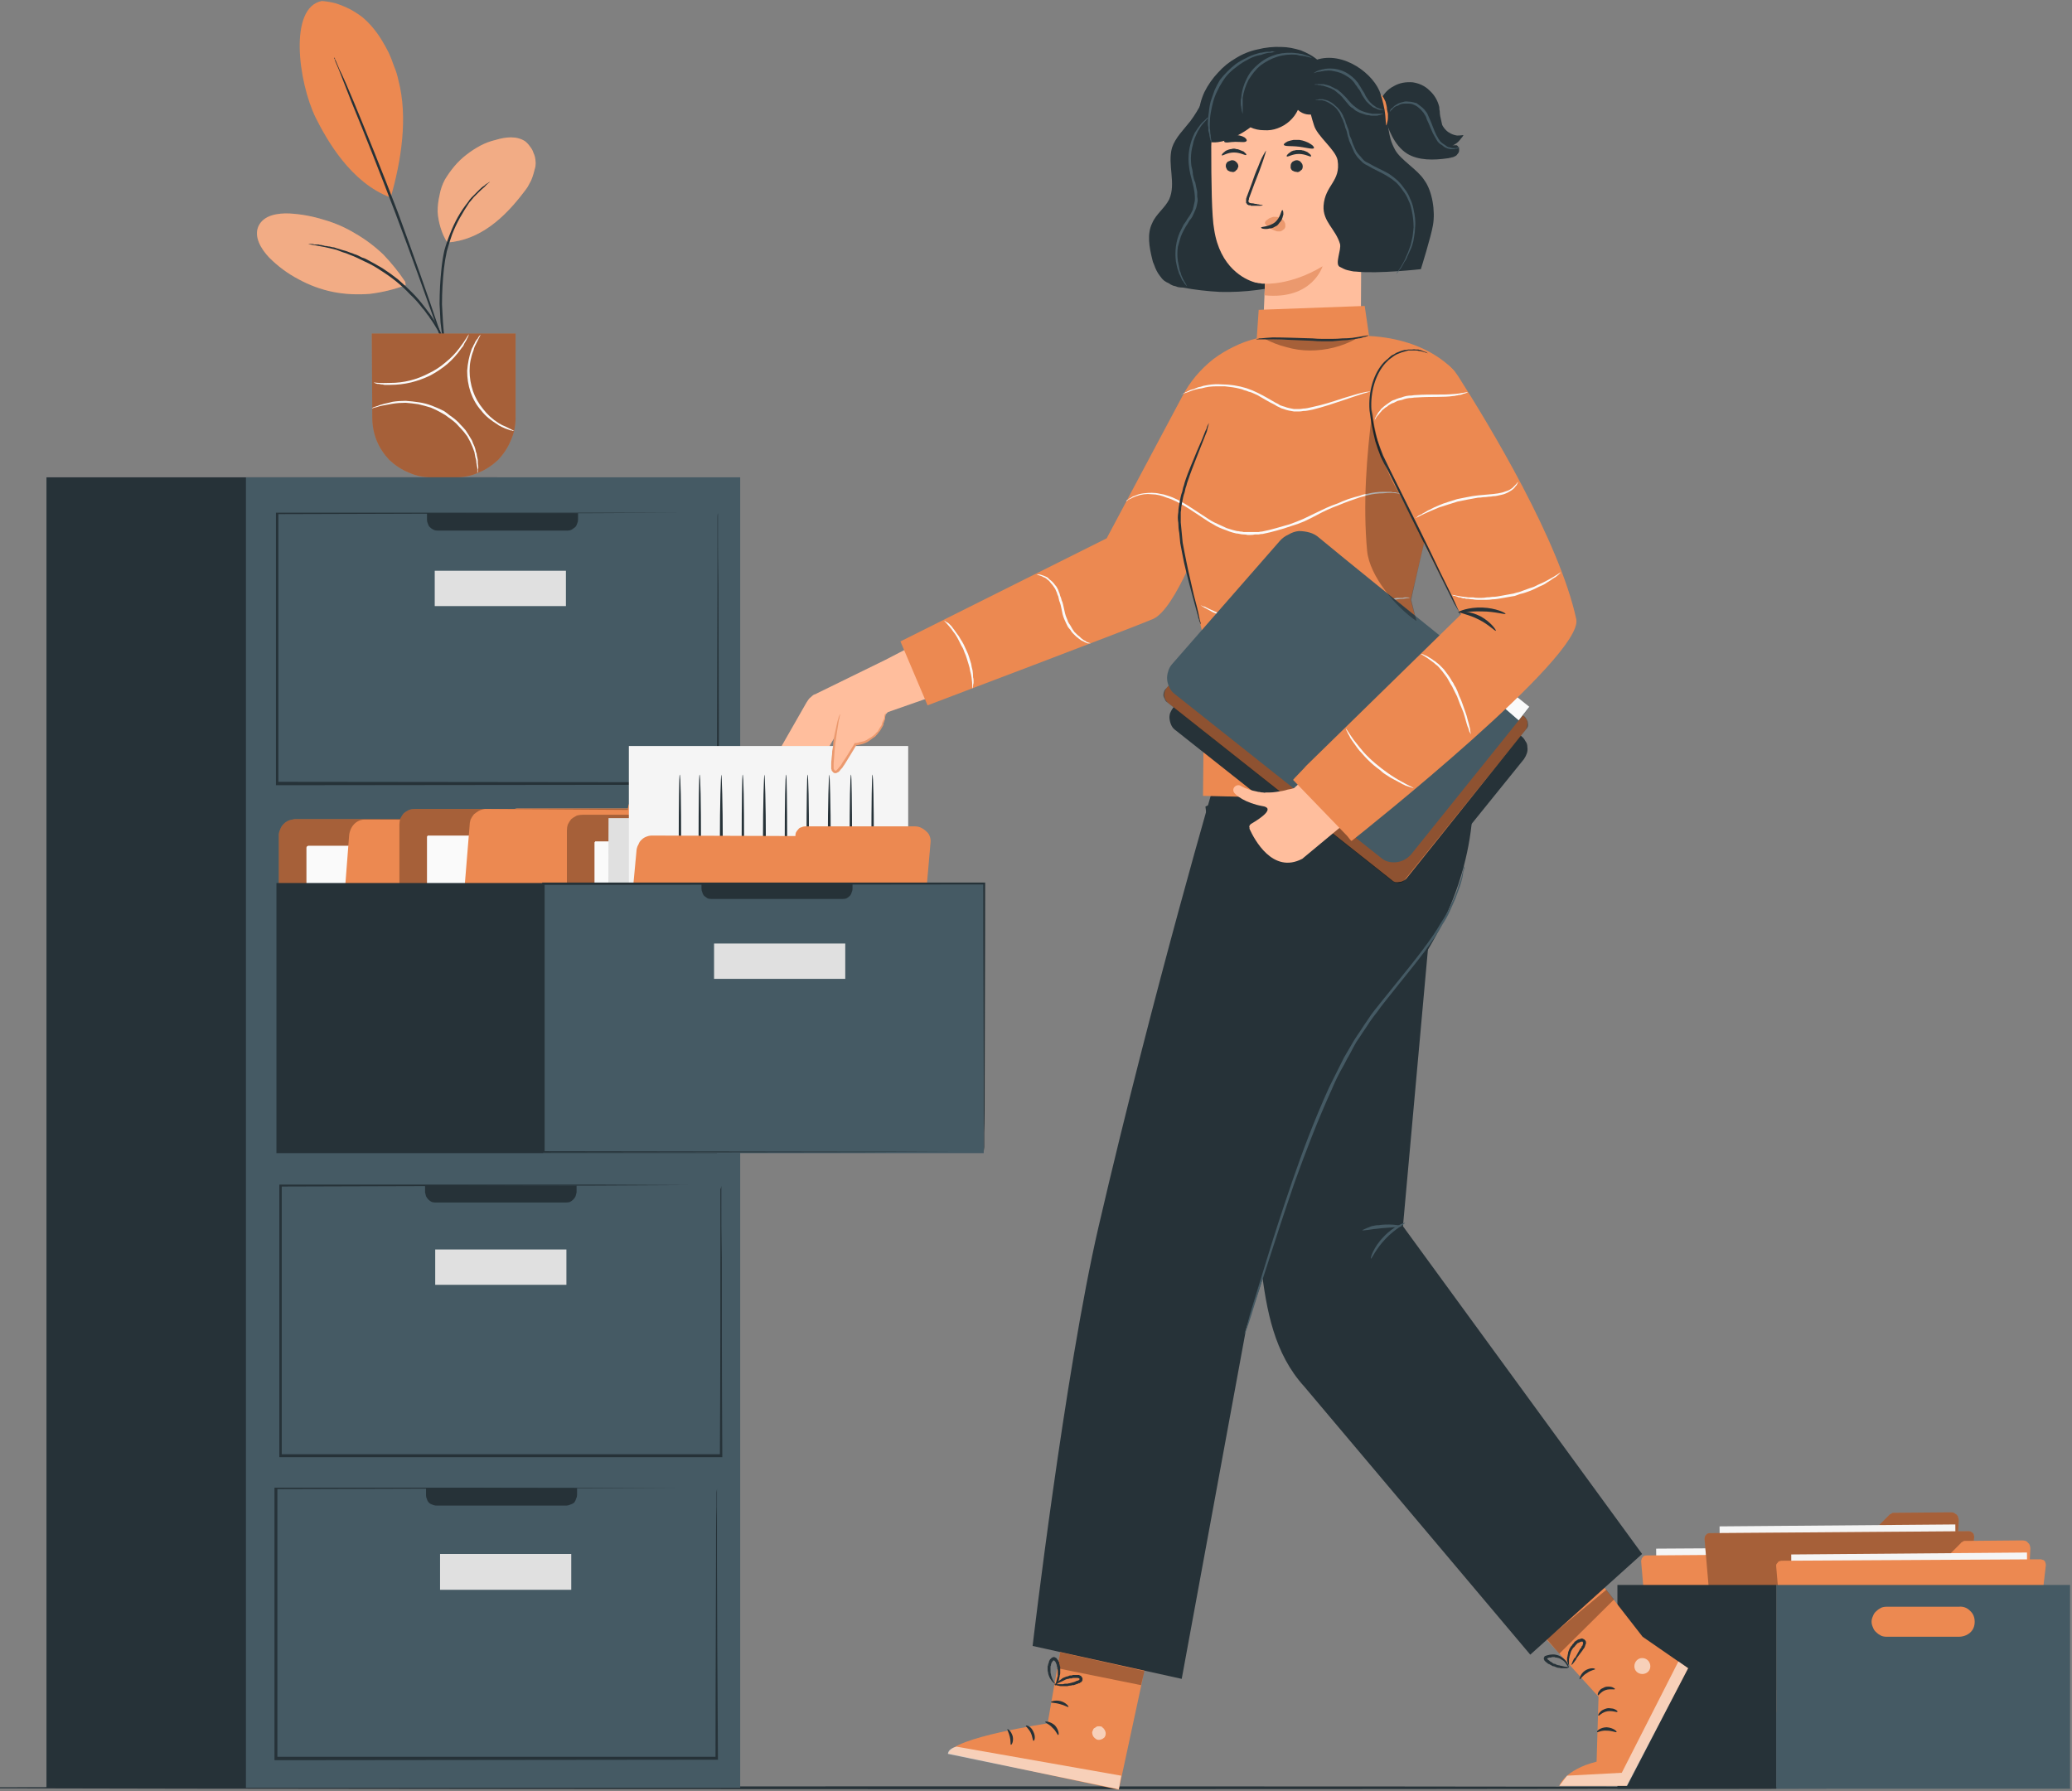 <svg version="1.2" xmlns="http://www.w3.org/2000/svg" viewBox="0 0 428 370" width="428" height="370">
	<rect x="0" y="0" width="428" height="370" fill="#808080" stroke="none"/>
	<title>empty-items-svg</title>
	<style>
		.s0 { fill: #263238 } 
		.s1 { fill: #ec8951 } 
		.s2 { opacity: .3;fill: #000000 } 
		.s3 { fill: #f5f5f5 } 
		.s4 { fill: #455a64 } 
		.s5 { fill: #ffffff } 
		.s6 { opacity: .6;fill: #ffffff } 
		.s7 { fill: #ffbe9d } 
		.s8 { fill: #eb996e } 
		.s9 { fill: #fafafa } 
		.s10 { fill: #000000 } 
		.s11 { opacity: .4;fill: #000000 } 
		.s12 { fill: #e0e0e0 } 
	</style>
	<g id="freepik--Floor--inject-7">
		<path id="Layer" class="s0" d="m428.4 369.3c0 0.1-102.3 0.3-228.4 0.3-126.1 0-228.4-0.2-228.4-0.3 0-0.1 102.3-0.3 228.4-0.3 126.2 0 228.4 0.2 228.4 0.3z"/>
	</g>
	<g id="freepik--Box--inject-7">
		<path id="Layer" class="s1" d="m391.5 318.8l-1.3 24.8q0 0.3-0.2 0.6-0.1 0.2-0.3 0.5-0.3 0.2-0.6 0.3-0.3 0.1-0.6 0.1l-44.5 0.4q-0.4 0-0.7-0.2-0.3-0.1-0.5-0.3-0.3-0.3-0.4-0.6-0.1-0.3-0.1-0.6l-0.2-19.3q0-0.3 0.2-0.6 0.1-0.3 0.3-0.6 0.3-0.2 0.6-0.3 0.3-0.2 0.6-0.2h27.4q0.2 0 0.3 0 0.2 0 0.3-0.1 0.2-0.1 0.3-0.1 0.2-0.1 0.3-0.3l4.7-4.7q0.1-0.1 0.3-0.2 0.1-0.1 0.3-0.1 0.1-0.1 0.3-0.1 0.1-0.1 0.3-0.1l11.5-0.1q0.4 0 0.7 0.2 0.3 0.1 0.6 0.4 0.2 0.2 0.3 0.5 0.1 0.3 0.1 0.7z"/>
		<path id="Layer" class="s2" d="m391.5 318.8l-1.3 24.8q0 0.3-0.2 0.6-0.1 0.2-0.3 0.5-0.3 0.2-0.6 0.3-0.3 0.1-0.6 0.1l-44.5 0.4q-0.4 0-0.7-0.2-0.3-0.1-0.5-0.3-0.3-0.3-0.4-0.6-0.1-0.3-0.1-0.6l-0.2-19.3q0-0.3 0.2-0.6 0.1-0.3 0.3-0.6 0.3-0.2 0.6-0.3 0.3-0.2 0.6-0.2h27.4q0.2 0 0.3 0 0.2 0 0.3-0.1 0.2-0.1 0.3-0.1 0.2-0.1 0.3-0.3l4.7-4.7q0.1-0.1 0.3-0.2 0.1-0.1 0.3-0.1 0.1-0.1 0.3-0.1 0.1-0.1 0.3-0.1l11.5-0.1q0.4 0 0.7 0.2 0.3 0.1 0.6 0.4 0.2 0.2 0.3 0.5 0.1 0.3 0.1 0.7z"/>
		<path id="Layer" class="s3" d="m391 348.7l-48.7 0.3-0.2-29.1 48.7-0.3z"/>
		<path id="Layer" class="s1" d="m394.7 322.1l-3.5 30.4q0 0.2-0.1 0.4-0.1 0.2-0.3 0.3-0.1 0.1-0.3 0.2-0.2 0.1-0.4 0.1l-47.4 0.3q-0.2 0.1-0.4 0-0.2-0.1-0.4-0.2-0.1-0.2-0.2-0.4-0.1-0.1-0.1-0.4l-2.6-30.3q0-0.2 0.1-0.4 0-0.2 0.2-0.4 0.1-0.2 0.3-0.3 0.2-0.1 0.5-0.1l53.5-0.4q0.2 0.1 0.4 0.1 0.3 0.1 0.4 0.3 0.2 0.2 0.2 0.4 0.1 0.2 0.1 0.4z"/>
		<path id="Layer" class="s1" d="m404.6 314.1l-1.3 24.8q0 0.3-0.2 0.6-0.1 0.3-0.3 0.5-0.3 0.2-0.6 0.3-0.3 0.2-0.6 0.2l-44.5 0.3q-0.4 0-0.7-0.1-0.3-0.2-0.5-0.4-0.2-0.2-0.4-0.5-0.1-0.3-0.1-0.7l-0.2-19.3q0-0.3 0.2-0.6 0.1-0.3 0.3-0.5 0.3-0.3 0.6-0.4 0.3-0.1 0.6-0.1h27.4q0.2 0 0.3-0.1 0.2 0 0.4-0.1 0.1 0 0.2-0.1 0.2-0.1 0.3-0.2l4.7-4.7q0.1-0.2 0.3-0.2 0.1-0.1 0.3-0.2 0.1-0.1 0.3-0.1 0.1 0 0.3 0l11.6-0.1q0.3 0 0.6 0.1 0.3 0.2 0.6 0.4 0.2 0.2 0.3 0.6 0.1 0.3 0.1 0.6z"/>
		<path id="Layer" class="s2" d="m404.6 314.1l-1.3 24.8q0 0.3-0.2 0.6-0.1 0.3-0.3 0.5-0.3 0.2-0.6 0.3-0.3 0.2-0.6 0.2l-44.5 0.3q-0.4 0-0.7-0.1-0.3-0.2-0.5-0.4-0.2-0.2-0.4-0.5-0.1-0.3-0.1-0.7l-0.2-19.3q0-0.3 0.2-0.6 0.1-0.3 0.3-0.5 0.3-0.3 0.6-0.4 0.3-0.1 0.6-0.1h27.4q0.2 0 0.3-0.1 0.2 0 0.4-0.1 0.1 0 0.2-0.1 0.2-0.1 0.3-0.2l4.7-4.7q0.1-0.2 0.3-0.2 0.1-0.1 0.3-0.2 0.1-0.1 0.3-0.1 0.1 0 0.3 0l11.6-0.1q0.3 0 0.6 0.1 0.3 0.2 0.6 0.4 0.2 0.2 0.3 0.6 0.1 0.3 0.1 0.6z"/>
		<path id="Layer" class="s3" d="m404.1 344l-48.7 0.3-0.2-29 48.7-0.4z"/>
		<path id="Layer" class="s1" d="m407.8 317.5l-3.5 30.3q0 0.2-0.1 0.4-0.1 0.2-0.2 0.4-0.2 0.1-0.4 0.2-0.2 0-0.4 0l-47.4 0.4q-0.2 0-0.4-0.1-0.2-0.1-0.3-0.2-0.2-0.1-0.3-0.3-0.1-0.2-0.1-0.4l-2.6-30.3q0-0.3 0.1-0.5 0-0.2 0.2-0.3 0.1-0.2 0.3-0.3 0.2-0.1 0.5-0.1l53.5-0.4q0.2 0 0.4 0.1 0.3 0.1 0.4 0.3 0.2 0.1 0.2 0.3 0.1 0.3 0.1 0.5z"/>
		<path id="Layer" class="s2" d="m407.8 317.5l-3.5 30.3q0 0.2-0.1 0.4-0.1 0.2-0.2 0.4-0.2 0.1-0.4 0.2-0.2 0-0.4 0l-47.4 0.4q-0.2 0-0.4-0.1-0.2-0.1-0.3-0.2-0.2-0.1-0.3-0.3-0.1-0.2-0.1-0.4l-2.6-30.3q0-0.3 0.1-0.5 0-0.2 0.2-0.3 0.1-0.2 0.3-0.3 0.2-0.1 0.5-0.1l53.5-0.4q0.2 0 0.4 0.1 0.3 0.1 0.4 0.3 0.2 0.1 0.2 0.3 0.1 0.3 0.1 0.5z"/>
		<path id="Layer" class="s1" d="m419.4 319.9l-1.3 24.8q-0.1 0.3-0.2 0.6-0.1 0.3-0.4 0.5-0.2 0.2-0.5 0.3-0.3 0.2-0.6 0.2l-44.6 0.3q-0.3 0-0.6-0.1-0.3-0.2-0.5-0.4-0.3-0.2-0.4-0.5-0.1-0.3-0.1-0.7l-0.2-19.3q0-0.3 0.1-0.6 0.2-0.3 0.4-0.5 0.2-0.3 0.5-0.4 0.3-0.1 0.7-0.1h27.4q0.1 0 0.3-0.1 0.2 0 0.3-0.1 0.2 0 0.3-0.1 0.1-0.1 0.3-0.2l4.7-4.7q0.1-0.2 0.2-0.2 0.2-0.1 0.3-0.2 0.2-0.1 0.3-0.1 0.2 0 0.4 0l11.5-0.1q0.3 0 0.7 0.1 0.3 0.1 0.5 0.4 0.3 0.2 0.4 0.6 0.1 0.3 0.1 0.6z"/>
		<path id="Layer" class="s3" d="m418.9 349.8l-48.7 0.3-0.2-29 48.7-0.4z"/>
		<path id="Layer" class="s1" d="m422.6 323.3l-3.5 30.3q-0.1 0.2-0.1 0.4-0.1 0.2-0.3 0.3-0.1 0.1-0.3 0.2-0.2 0.1-0.4 0.1l-47.4 0.3q-0.2 0-0.4 0-0.2-0.1-0.4-0.2-0.1-0.2-0.2-0.4-0.1-0.2-0.1-0.4l-2.6-30.3q0-0.2 0-0.4 0.1-0.2 0.3-0.4 0.1-0.2 0.3-0.3 0.2 0 0.4-0.1l53.6-0.3q0.2 0 0.4 0.1 0.2 0 0.4 0.2 0.2 0.2 0.2 0.4 0.1 0.2 0.1 0.5z"/>
		<path id="Layer" fill-rule="evenodd" class="s4" d="m427.6 327.4v42.1h-60.7v-42.1zm-40.7 8.8q0.2 0.6 0.7 1 0.4 0.4 1 0.7 0.5 0.2 1.1 0.2h14.9c0.9 0 1.7-0.3 2.3-0.8 0.7-0.6 1-1.4 1-2.3 0-0.9-0.3-1.7-1-2.3-0.6-0.6-1.4-0.9-2.3-0.8h-14.9q-0.6 0-1.1 0.2-0.6 0.3-1 0.7-0.5 0.4-0.7 1-0.3 0.6-0.3 1.2 0 0.6 0.3 1.2z"/>
		<path id="Layer" class="s0" d="m334.1 327.4v42.1h32.8v-42.1z"/>
	</g>
	<g id="freepik--Character--inject-7">
		<path id="Layer" class="s1" d="m219.6 337.7l-3.2 18.3c0 0-19.6 2.9-20.5 6.2l35.2 7.5 6.1-28.3z"/>
		<g id="Layer" style="opacity: .6">
			<path id="Layer" class="s5" d="m227.6 356.8q0.3 0.1 0.4 0.3 0.2 0.2 0.3 0.5 0.1 0.2 0.1 0.5 0 0.3-0.1 0.5-0.1 0.3-0.3 0.4-0.2 0.2-0.5 0.3-0.3 0.1-0.5 0.1-0.3 0-0.5-0.1-0.3-0.2-0.5-0.4-0.2-0.2-0.3-0.5-0.1-0.3-0.1-0.6 0.1-0.3 0.2-0.5 0.1-0.3 0.4-0.4 0.2-0.2 0.5-0.3 0.3 0 0.5 0 0.3 0 0.6 0.2"/>
		</g>
		<path id="Layer" class="s6" d="m231.1 369.6l0.5-2.8-34-6c0 0-1.7 0.3-1.8 1.5z"/>
		<path id="Layer" class="s0" d="m215.9 355.7c0 0.2 0.8 0.4 1.5 1.2 0.8 0.7 1 1.5 1.2 1.5 0.2-0.1 0.1-1.1-0.7-2-0.9-0.8-2-0.9-2-0.7z"/>
		<path id="Layer" class="s0" d="m211.9 356.4c-0.1 0.2 0.6 0.7 1 1.5 0.4 0.8 0.4 1.7 0.6 1.7 0.2 0 0.5-0.9-0.1-2-0.5-1.1-1.5-1.3-1.5-1.1z"/>
		<path id="Layer" class="s0" d="m208.8 360.4c0.2 0.1 0.6-0.7 0.4-1.7-0.3-1.1-1-1.6-1.1-1.5-0.1 0.1 0.3 0.7 0.5 1.6 0.2 0.8 0.1 1.6 0.2 1.6z"/>
		<path id="Layer" class="s0" d="m217.1 351.6c0 0.2 0.8 0.1 1.8 0.4 0.9 0.2 1.7 0.7 1.8 0.6 0.1-0.1-0.5-0.9-1.6-1.2-1.2-0.3-2.1 0.1-2 0.2z"/>
		<path id="Layer" class="s2" d="m219 341.3l-0.6 3.3 17.3 3.5 0.7-2.9-17.4-3.9z"/>
		<path id="Layer" class="s0" d="m217.8 347.9q0.2 0.1 0.4 0.2 0.2 0.1 0.4 0.1 0.3 0.1 0.5 0.1 0.2 0 0.4 0 0.3 0 0.5 0 0.3 0 0.5 0 0.3-0.1 0.5-0.1 0.3 0 0.5-0.1 0.2 0 0.3 0 0.2-0.1 0.3-0.1 0.1-0.1 0.3-0.1 0.1-0.1 0.3-0.1 0 0 0.1-0.1 0.1 0 0.2 0 0.1-0.1 0.1-0.1 0.1-0.1 0.2-0.1 0.1-0.1 0.2-0.2 0-0.1 0.1-0.2 0-0.1 0-0.3 0-0.1 0-0.2-0.1-0.1-0.2-0.2 0-0.1-0.1-0.2-0.1 0-0.2-0.1-0.1 0-0.2-0.1-0.1 0-0.2 0-0.1 0-0.2 0 0 0-0.1 0-0.1 0-0.2 0-0.1 0-0.3 0-0.1 0-0.3 0-0.1 0.1-0.3 0.1-0.1 0-0.3 0-0.2 0.1-0.5 0.2-0.2 0-0.4 0.1-0.3 0.1-0.5 0.2-0.2 0.1-0.4 0.3c-1 0.6-1.4 1.1-1.4 1.2 0.1 0 0.6-0.4 1.6-0.8q0.2-0.1 0.4-0.2 0.2-0.1 0.4-0.2 0.3-0.1 0.5-0.1 0.2-0.1 0.4-0.1 0.2 0 0.3 0 0.1-0.1 0.3-0.1 0.1 0 0.2 0 0.2 0 0.3 0c0.4 0 0.7 0 0.8 0.2 0 0.2 0 0.1-0.1 0.2q0 0-0.1 0.1-0.1 0-0.1 0-0.1 0.1-0.1 0.1-0.1 0-0.2 0-0.1 0.1-0.2 0.1-0.1 0.1-0.2 0.1-0.2 0.1-0.3 0.1-0.1 0-0.3 0.1-0.2 0-0.4 0.1-0.2 0-0.5 0.1-0.2 0-0.4 0-0.3 0-0.5 0.1-0.2 0-0.5 0-0.2 0-0.4 0-0.2 0-0.5 0-0.2 0-0.4 0z"/>
		<path id="Layer" class="s0" d="m218 348.2q0.2-0.1 0.3-0.3 0.1-0.2 0.2-0.4 0.1-0.2 0.2-0.4 0.1-0.3 0.1-0.5 0.1-0.2 0.1-0.5 0.1-0.2 0.1-0.5 0-0.2 0-0.5 0-0.2 0-0.5 0-0.1 0-0.3-0.1-0.1-0.1-0.3 0-0.1-0.1-0.3 0-0.1 0-0.3-0.1-0.1-0.2-0.3 0-0.2-0.2-0.3-0.1-0.2-0.2-0.3-0.2-0.1-0.4-0.2-0.1 0-0.2 0-0.1 0-0.2 0.1-0.2 0-0.2 0.1-0.1 0.1-0.2 0.2-0.1 0-0.1 0.1-0.1 0.1-0.1 0.2 0 0-0.1 0.1 0 0.1 0 0.2-0.1 0.1-0.1 0.3-0.1 0.1-0.1 0.3 0 0.1-0.1 0.3 0 0.1 0 0.3 0 0.2 0 0.5 0 0.2 0.1 0.5 0 0.2 0.1 0.5 0.1 0.2 0.2 0.5c0.5 1 1.2 1.4 1.2 1.3 0 0-0.5-0.5-0.8-1.5q-0.1-0.2-0.1-0.4-0.1-0.3-0.1-0.5 0-0.2 0-0.4 0-0.3 0-0.5 0-0.1 0-0.2 0-0.2 0.1-0.3 0-0.1 0-0.2 0.1-0.2 0.1-0.3c0.2-0.3 0.4-0.6 0.5-0.5 0.1 0 0.4 0.3 0.5 0.7q0 0.1 0.1 0.2 0 0.1 0 0.3 0.1 0.1 0.1 0.2 0 0.2 0 0.3 0.1 0.2 0.1 0.5 0 0.2 0 0.4 0 0.3 0 0.5 0 0.2-0.1 0.4c-0.2 1.1-0.5 1.7-0.4 1.7z"/>
		<path id="Layer" class="s1" d="m339.3 338.1l-7.7-9.9-0.4-0.5-13 9.6 12 13.2-0.4 13.4c-6.7 1.7-7.7 5-7.7 5h13.9l12.7-24.3z"/>
		<path id="Layer" class="s6" d="m348.7 344.6l-12.6 24.3h-14l1.6-2.1 11.3-0.6 11.7-23 2 1.4z"/>
		<path id="Layer" class="s0" d="m329.9 357.8c0.1 0.1 0.9-0.4 2-0.3 1.1 0 1.9 0.4 2 0.3 0.2-0.1-0.6-0.9-2-1-1.3 0-2.1 0.8-2 0.9z"/>
		<path id="Layer" class="s0" d="m330.2 354.4c0.1 0.1 0.7-0.7 1.8-0.9 1.1-0.2 2 0.3 2.1 0.1 0.1-0.1-0.1-0.3-0.5-0.5q-0.4-0.2-0.8-0.2-0.5-0.1-0.9 0-0.4 0.1-0.8 0.3-0.4 0.2-0.7 0.6c-0.3 0.3-0.3 0.6-0.2 0.6z"/>
		<path id="Layer" class="s0" d="m330.1 350.2c0.1 0.1 0.6-0.8 1.6-1.1 0.9-0.3 1.8 0 1.9-0.2 0-0.1-0.2-0.2-0.6-0.4q-0.3-0.1-0.8-0.1-0.4 0-0.7 0.1-0.4 0.2-0.8 0.4-0.3 0.3-0.5 0.6c-0.2 0.4-0.2 0.6-0.1 0.7z"/>
		<path id="Layer" class="s0" d="m326.3 346.9c0.2 0 0.6-0.8 1.5-1.3 0.8-0.6 1.7-0.7 1.7-0.8 0-0.2-1-0.4-2.1 0.3-1 0.7-1.2 1.8-1.1 1.8z"/>
		<path id="Layer" class="s0" d="m324.5 344q0.2-0.2 0.4-0.3 0.1-0.2 0.3-0.4 0.1-0.2 0.3-0.4 0.1-0.2 0.2-0.4l1.2-1.6q0.1-0.2 0.2-0.3 0.1-0.1 0.2-0.3 0.1-0.1 0.1-0.3 0.1-0.1 0.1-0.3 0.1-0.1 0.1-0.2 0-0.1 0-0.2 0-0.1 0-0.2-0.1-0.1-0.1-0.2-0.1-0.1-0.2-0.2-0.1-0.1-0.2-0.1-0.1-0.1-0.2-0.1-0.1-0.1-0.3 0-0.2 0-0.3 0.1-0.2 0-0.4 0.1-0.1 0.1-0.3 0.2-0.1 0.1-0.3 0.2-0.1 0.1-0.2 0.3-0.1 0.1-0.2 0.2-0.1 0.1-0.2 0.3-0.1 0.1-0.2 0.2-0.2 0.3-0.3 0.5-0.1 0.2-0.2 0.5-0.1 0.2-0.1 0.5-0.1 0.3-0.1 0.5-0.1 0.3-0.1 0.5 0 0.3 0 0.5 0.1 0.3 0.2 0.5 0 0.2 0.2 0.4 0-0.2 0-0.4 0-0.3 0-0.5 0-0.2 0-0.4 0.1-0.3 0.1-0.5 0.1-0.4 0.2-0.7 0.1-0.4 0.3-0.7 0.2-0.4 0.5-0.6 0.2-0.3 0.5-0.6 0.1-0.1 0.2-0.2 0.1 0 0.3-0.1 0.1-0.1 0.2-0.1 0.2-0.1 0.3-0.1 0 0 0.1 0 0 0 0.1 0 0 0 0 0.1 0.1 0 0.1 0 0 0.1 0 0.1 0 0.1 0 0.1 0 0.1 0 0.1 0 0.1 0 0.1-0.1 0.1-0.1 0.3-0.1 0.1-0.2 0.2 0 0.2-0.1 0.3-0.1 0.1-0.2 0.2l-1 1.8q-0.2 0.1-0.3 0.3-0.1 0.2-0.2 0.4-0.1 0.2-0.2 0.5-0.1 0.2-0.2 0.4z"/>
		<path id="Layer" class="s0" d="m324 344.4c0.1 0 0-0.7-0.7-1.5q-0.4-0.4-0.9-0.7-0.5-0.3-1.1-0.4-0.5-0.1-1.1 0-0.6 0.1-1.1 0.3 0 0.1-0.1 0.1 0 0.1 0 0.1-0.1 0.1-0.1 0.2 0 0.1 0 0.1 0 0.1 0 0.1 0 0.1 0.1 0.2 0 0 0 0.1 0.1 0 0.1 0.1 0 0 0.1 0.1 0.1 0 0.1 0.1 0.1 0.1 0.2 0.1 0 0.1 0.1 0.1 0.1 0.1 0.2 0.2 0.2 0 0.3 0.1 0.1 0.1 0.2 0.1 0.2 0.1 0.3 0.2 0.2 0.1 0.4 0.1 0.3 0.1 0.5 0.2 0.2 0.1 0.4 0.1 0.3 0 0.5 0.1 0.2 0 0.5 0 0.2 0 0.4 0 0.2 0 0.4 0 0.2-0.1 0.4-0.2c0-0.1-0.6 0-1.6-0.3q-0.2 0-0.4-0.1-0.2 0-0.5-0.1-0.2-0.1-0.4-0.2-0.2 0-0.4-0.1-0.1-0.1-0.2-0.2-0.1 0-0.2-0.1-0.1-0.1-0.2-0.1-0.1-0.1-0.2-0.2-0.1 0-0.1-0.1 0 0-0.1 0 0-0.1-0.1-0.1 0-0.1-0.1-0.1c0-0.1 0-0.1 0-0.1q0.1-0.1 0.1-0.1 0.1 0 0.1 0 0.1 0 0.1-0.1 0.1 0 0.1 0 0.1 0 0.2 0 0 0 0.1 0 0.1 0 0.1 0 0.1-0.1 0.2-0.1 0.1 0 0.2 0 0.1 0 0.3 0 0.1 0 0.2 0.1 0.1 0 0.3 0 0.2 0.1 0.4 0.1 0.2 0.1 0.4 0.2 0.1 0.1 0.3 0.2 0.2 0.1 0.4 0.3c0.6 0.6 0.8 1.3 0.9 1.2z"/>
		<path id="Layer" class="s6" d="m339.3 345.8c-1 0-1.7-0.7-1.7-1.6 0-0.9 0.7-1.7 1.6-1.7 1 0 1.7 0.8 1.7 1.7 0 0.9-0.7 1.6-1.7 1.6z"/>
		<path id="Layer" class="s2" d="m319.5 338.6l2.6 3 11.3-11.2-1.6-2-12.3 10.2z"/>
		<path id="Layer" class="s0" d="m251.5 159.5c0 0-13 44.1-24.6 94-7 30.3-13.6 86.5-13.6 86.5l30.8 6.8 13.3-72.3 14.1-42.8c4.8-13.5 11.8-23.4 20.3-30.7 9.2-13 14-27.9 12.1-43.7z"/>
		<path id="Layer" class="s0" d="m249 166.6l11.5 95c1.1 9.1 2.7 18 8.9 24.8l46.7 55.4 23.1-20.8-49.4-67.7 8.6-95.3-48.5 8.2"/>
		<path id="Layer" class="s4" d="m290.2 252.6c0.1 0.2-2 1.2-4 3.3-2 2.1-2.9 4.2-3 4.1-0.2 0 0.5-2.4 2.6-4.5 2-2.2 4.4-3 4.4-2.9z"/>
		<path id="Layer" class="s4" d="m289.5 253.3c0 0.2-1.8 0.2-4 0.4-2.3 0.2-4 0.6-4.1 0.4q0.4-0.2 0.9-0.4 0.5-0.2 1-0.4 0.5-0.1 1-0.2 0.6 0 1.1-0.1c2.3-0.2 4.2 0.2 4.1 0.3z"/>
		<path id="Layer" class="s4" d="m302.5 178.8q0 0.2 0 0.3 0 0.1 0 0.3-0.1 0.1-0.1 0.3 0 0.1-0.1 0.2-0.1 0.6-0.2 1.3c-0.1 0.5-0.3 1.1-0.5 1.8q-0.5 1.4-1 2.7-0.6 1.3-1.2 2.7-0.6 1.3-1.4 2.5-0.7 1.3-1.5 2.5c-2.7 4.1-6.5 8.5-10.5 13.6q-0.8 1-1.5 2-0.8 1-1.5 2-0.7 1.1-1.4 2.1-0.7 1.1-1.4 2.1-0.7 1.2-1.3 2.4-0.7 1.2-1.3 2.4-0.7 1.2-1.3 2.4-0.6 1.2-1.1 2.4c-3.1 6.8-5.6 13.4-7.8 19.5-2.1 6.1-3.9 11.6-5.4 16.3-1.5 4.6-2.7 8.3-3.5 11q-0.6 1.9-1 3-0.1 0.1-0.1 0.2 0 0.2-0.1 0.3 0 0.1-0.1 0.2-0.1 0.2-0.1 0.3 0-0.1 0-0.3 0.1-0.1 0.1-0.3 0-0.1 0.1-0.2 0-0.1 0.1-0.3l0.8-3 3.4-11.1c1.4-4.6 3.2-10.2 5.3-16.3 2.1-6.1 4.6-12.8 7.7-19.6q0.6-1.2 1.2-2.4 0.6-1.2 1.2-2.4 0.6-1.3 1.3-2.4 0.7-1.2 1.4-2.4 0.7-1.1 1.4-2.1 0.7-1.1 1.4-2.1 0.7-1.1 1.5-2.1 0.8-1 1.6-2c4-5 7.8-9.5 10.5-13.5q0.8-1.2 1.5-2.4 0.8-1.2 1.5-2.5 0.6-1.3 1.2-2.6 0.6-1.3 1-2.7c0.2-0.7 0.5-1.2 0.6-1.7 0.1-0.5 0.2-1 0.3-1.3q0-0.1 0.1-0.3 0-0.1 0-0.2 0.1-0.2 0.1-0.3 0.1-0.1 0.1-0.3z"/>
		<path id="Layer" class="s7" d="m191 132.1l-8.1 4.2-14.1 6.9q-0.3 0.2-0.7 0.3-0.3 0.2-0.6 0.5-0.3 0.2-0.5 0.5-0.2 0.3-0.4 0.6l-5.2 9.1h9.9l2.6-4.5q1.3 0.5 2.6 0.5 1.3 0.1 2.6-0.3 1.2-0.3 2.3-1.1 1.1-0.7 2-1.7l14.3-5z"/>
		<path id="Layer" class="s0" d="m285.2 20.6c0.6-1.2 1.5-2.2 2.7-2.8 1.2-0.7 2.5-0.9 3.9-0.8 1.3 0.2 2.5 0.7 3.5 1.7 1 0.9 1.7 2.1 2 3.4q0 0.5 0.1 0.9 0 0.5 0.1 1 0.1 0.4 0.2 0.9 0.1 0.5 0.2 0.9 0.3 0.6 0.8 1.1 0.4 0.4 1 0.7 0.6 0.3 1.3 0.4 0.6 0 1.3-0.1-0.2 0.4-0.5 0.7-0.2 0.3-0.5 0.6-0.3 0.3-0.6 0.5-0.3 0.2-0.7 0.4 0.2-0.1 0.4-0.1 0.2 0 0.5 0 0.2 0.1 0.3 0.3 0.2 0.2 0.2 0.4 0 0.2 0 0.4 0 0.2-0.1 0.4-0.1 0.2-0.3 0.4-0.1 0.2-0.3 0.3-0.2 0.1-0.4 0.2-0.2 0.1-0.4 0.1-0.2 0.1-0.4 0.1-0.3 0.1-0.5 0.1c-2.8 0.4-6 0.5-8.4-1-2.6-1.7-3.8-4.9-4.7-7.8"/>
		<path id="Layer" class="s0" d="m257.9 12.4c-3 0.2-5.5 2.4-7.2 4.9-1.8 2.5-3 5.3-4.8 7.7-1.4 1.8-3.1 3.4-3.8 5.5-1 3.5 0.9 7.4-0.6 10.7-0.9 1.8-2.7 3-3.5 4.9-1.1 2.2-0.6 5 0 7.4q0.1 0.6 0.4 1.2 0.2 0.6 0.5 1.2 0.3 0.6 0.7 1.1 0.4 0.6 0.9 1 0.4 0.3 0.9 0.5 0.4 0.3 0.9 0.5 0.5 0.1 1 0.3 0.5 0.1 1 0.1 3.8 0.7 7.7 0.9 3.9 0.1 7.7-0.4 3.9-0.5 7.6-1.5 3.8-1.1 7.3-2.7"/>
		<path id="Layer" class="s7" d="m281.3 29.5c0-2.1-0.5-4.1-1.3-6-0.9-1.9-2.1-3.7-3.6-5.1-1.5-1.4-3.3-2.5-5.3-3.2-1.9-0.7-4-1-6.1-0.9-8.3 0.4-14.7 7.6-14.8 15.9 0 7.3 0.1 14.6 0.6 17.2 1.2 7.9 6.3 10.3 8.3 10.9q0.2 0.1 0.5 0.1 0.3 0.1 0.5 0.1 0.3 0 0.6 0.1 0.3 0 0.5 0 0 0 0 0 0.1 0 0.1 0 0 0 0 0 0 0 0 0l-0.4 9.3c0 6 4.1 10.9 10.2 10.9 6 0 10-5.2 10-11.3z"/>
		<path id="Layer" class="s0" d="m253.2 34.3q0 0.2 0.1 0.4 0.1 0.3 0.3 0.5 0.2 0.1 0.4 0.2 0.2 0.1 0.5 0.1 0.2 0.1 0.4 0 0.3-0.1 0.4-0.3 0.2-0.1 0.3-0.3 0.1-0.3 0.2-0.5 0-0.2-0.1-0.5-0.1-0.2-0.3-0.4-0.2-0.2-0.4-0.3-0.2-0.1-0.5-0.1-0.2 0-0.4 0.1-0.3 0.1-0.5 0.2-0.2 0.2-0.3 0.4-0.1 0.2-0.1 0.5z"/>
		<path id="Layer" class="s0" d="m252.4 32.1c0.2 0.1 1.1-0.6 2.5-0.6 1.4 0 2.4 0.7 2.5 0.5 0.2-0.1-0.1-0.3-0.5-0.7q-0.2-0.1-0.5-0.2-0.2-0.1-0.5-0.2-0.2-0.1-0.5-0.1-0.3-0.1-0.5-0.1-0.3 0-0.6 0.1-0.2 0-0.5 0.1-0.2 0.1-0.5 0.2-0.2 0.1-0.4 0.3c-0.4 0.3-0.6 0.6-0.5 0.7z"/>
		<path id="Layer" class="s0" d="m266.6 34.3q0 0.2 0 0.4 0.1 0.3 0.3 0.5 0.2 0.1 0.4 0.2 0.2 0.1 0.5 0.1 0.2 0.1 0.5 0 0.2-0.1 0.4-0.3 0.2-0.1 0.3-0.3 0.1-0.3 0.1-0.5 0-0.2-0.1-0.5-0.1-0.2-0.3-0.4-0.1-0.2-0.4-0.3-0.2-0.1-0.4-0.1-0.3 0-0.5 0.1-0.2 0.1-0.4 0.2-0.2 0.2-0.3 0.4-0.1 0.2-0.1 0.5z"/>
		<path id="Layer" class="s0" d="m265.8 32.3c0.2 0.2 1.1-0.5 2.5-0.5 1.4 0 2.4 0.7 2.5 0.5 0.1-0.2-0.1-0.4-0.5-0.7q-0.2-0.2-0.5-0.3-0.2-0.1-0.5-0.2-0.2 0-0.5-0.1-0.3 0-0.5 0-0.3 0-0.6 0-0.2 0.1-0.5 0.1-0.2 0.1-0.5 0.2-0.2 0.2-0.4 0.3c-0.4 0.3-0.6 0.6-0.5 0.7z"/>
		<path id="Layer" class="s0" d="m260.9 42.4q-0.3-0.1-0.6-0.1-0.3-0.1-0.5-0.1-0.3-0.1-0.6-0.1-0.3-0.1-0.5-0.1c-0.4 0-0.7-0.1-0.8-0.3q0-0.1 0-0.3 0-0.1 0.1-0.2 0-0.2 0-0.3 0.1-0.1 0.1-0.2l1-2.7c1.5-3.7 2.5-6.8 2.4-6.9q-0.5 0.8-0.9 1.6-0.4 0.9-0.7 1.7-0.4 0.9-0.7 1.7-0.3 0.9-0.6 1.7-0.5 1.4-1 2.7-0.1 0.2-0.1 0.3-0.1 0.2-0.1 0.4 0 0.1 0 0.3 0 0.2 0 0.4 0 0.1 0.1 0.1 0.1 0.1 0.1 0.2 0.1 0.1 0.2 0.1 0.1 0.1 0.2 0.1 0.1 0 0.1 0 0.1 0 0.2 0 0.1 0.1 0.1 0.1 0.1 0 0.2 0 0.3 0 0.5 0 0.3 0 0.6 0 0.3 0 0.6 0 0.3 0 0.6-0.1z"/>
		<path id="Layer" class="s8" d="m261.3 58.6c0 0 5.3 0.4 11.9-3.6 0 0-2.1 7-12 6z"/>
		<path id="Layer" class="s8" d="m261.4 45.7q0.2-0.2 0.5-0.4 0.2-0.2 0.5-0.3 0.3-0.1 0.6-0.2 0.3 0 0.6 0 0.3 0 0.5 0.1 0.2 0.1 0.4 0.2 0.2 0.1 0.4 0.2 0.1 0.2 0.3 0.3 0.1 0.2 0.2 0.4 0.1 0.2 0.1 0.4 0 0.2 0 0.5-0.1 0.2-0.2 0.4-0.2 0.1-0.4 0.3-0.2 0.1-0.4 0.2-0.3 0-0.5 0-0.3 0-0.5-0.1-0.2-0.1-0.5-0.2-0.2-0.1-0.4-0.2-0.2-0.1-0.4-0.3-0.2-0.1-0.4-0.3-0.1 0-0.1-0.1-0.1 0-0.1-0.1-0.1 0-0.1-0.1-0.1 0-0.1-0.1-0.1 0-0.1-0.1 0-0.1 0-0.1 0-0.1 0-0.2 0 0 0.1-0.1"/>
		<path id="Layer" class="s0" d="m264.9 43.4c-0.3 0-0.3 1.4-1.5 2.5-1.3 1-2.9 0.9-2.9 1.1 0 0.2 0.4 0.3 1 0.3q0.4 0 0.7-0.1 0.3 0 0.6-0.1 0.3-0.1 0.6-0.3 0.3-0.1 0.5-0.3 0.2-0.2 0.4-0.5 0.2-0.2 0.4-0.5 0.1-0.3 0.2-0.5 0.1-0.3 0.2-0.7c0-0.6-0.1-0.9-0.2-0.9z"/>
		<path id="Layer" class="s0" d="m265.2 29.9c0.1 0.4 1.5 0.2 3.1 0.4 1.6 0.2 2.9 0.6 3.1 0.3 0.1-0.1-0.1-0.5-0.6-0.8q-0.6-0.4-1.2-0.6-0.5-0.2-1.2-0.3-0.6 0-1.2 0-0.6 0.1-1.2 0.3c-0.6 0.3-0.9 0.6-0.8 0.7z"/>
		<path id="Layer" class="s0" d="m252.9 29.3c0.3 0.3 1.2 0 2.3 0 1.2 0 2.1 0.2 2.3-0.2 0.1-0.1 0-0.4-0.4-0.7q-0.5-0.3-1-0.4-0.4-0.1-0.9-0.1-0.5 0-1 0.2-0.5 0.1-0.9 0.4c-0.4 0.3-0.5 0.6-0.4 0.8z"/>
		<path id="Layer" class="s0" d="m248.4 28.5c2 2.2 7 0 9.9-2.2q1.3 0.6 2.8 0.6 1.5 0.1 2.8-0.4 1.4-0.5 2.5-1.5 1.1-1 1.7-2.3c2.1 2 5.7 0.7 6.6-2 1-2.7-0.3-6.2-2.4-8.2q-0.8-0.7-1.7-1.2-0.9-0.5-1.9-0.9-1-0.3-2-0.5-1.1-0.2-2.1-0.2-2.4-0.1-4.8 0.5-2.4 0.5-4.5 1.8-2.1 1.2-3.7 3-1.7 1.8-2.8 4c-1.3 2.8-1.8 6.5-0.4 9.5"/>
		<path id="Layer" class="s0" d="m271.8 12.4c5.7-2 12.2 3 13.4 7.1 2.1 7.1 1.2 8.2 3 11.5 1.2 2.1 4.6 4 6 6.2 1.7 2.3 2.3 6.5 1.8 9.3-0.4 2.4-2.5 9.1-2.5 9.1 0 0-8.8 1-13.4 0.5q-0.5 0-0.9-0.1-0.4-0.1-0.9-0.2-0.4-0.1-0.8-0.3-0.4-0.2-0.8-0.4c-1-0.6 0.4-3.5 0.1-4.7-0.9-3.1-3.6-4.6-3.4-7.9 0.3-4.3 3.6-5 2.9-9.4-0.4-2.2-4.3-5-4.9-7.3-0.7-2.2-3.1-9.9 0.3-13.4"/>
		<path id="Layer" class="s1" d="m286.4 25.9c-0.2 0-0.1-1.4-0.4-3.2-0.3-1.7-0.8-3.1-0.7-3.2q0.3 0.4 0.5 0.7 0.2 0.4 0.4 0.8 0.1 0.4 0.2 0.8 0.1 0.4 0.1 0.8 0.1 0.4 0.2 0.9 0 0.4 0 0.8 0 0.4-0.1 0.8-0.1 0.4-0.2 0.8z"/>
		<path id="Layer" class="s4" d="m285.8 23.5c0 0-0.2 0.1-0.6 0.2q-0.2 0.1-0.4 0.1-0.2 0.1-0.5 0.1-0.2 0-0.4 0-0.2 0-0.5 0-0.3 0-0.6-0.1-0.4 0-0.7-0.1-0.3-0.1-0.6-0.2-0.3-0.1-0.6-0.2-0.4-0.2-0.8-0.4-0.3-0.2-0.6-0.5-0.4-0.2-0.7-0.5-0.3-0.3-0.5-0.6-0.3-0.3-0.5-0.6-0.3-0.3-0.5-0.6-0.3-0.3-0.6-0.6-0.3-0.2-0.6-0.5-0.3-0.2-0.5-0.4-0.3-0.1-0.6-0.3-0.3-0.1-0.5-0.2-0.3-0.1-0.6-0.2-0.3-0.1-0.6-0.2-0.3 0-0.6-0.1-0.3 0-0.6-0.1-0.3 0-0.6 0 0.1-0.1 0.2-0.1 0.1 0 0.1 0 0.1 0 0.2 0 0.1 0 0.2 0 0.2-0.1 0.4 0 0.2 0 0.5 0 0.2 0 0.4 0 0.2 0.1 0.4 0.1 0.4 0.1 0.7 0.2 0.3 0.1 0.6 0.3 0.3 0.1 0.6 0.3 0.3 0.1 0.6 0.3 0.3 0.3 0.6 0.5 0.3 0.3 0.6 0.6 0.3 0.3 0.6 0.6 0.2 0.3 0.5 0.6 0.4 0.5 1 1 0.5 0.4 1.1 0.8 0.6 0.3 1.3 0.5 0.7 0.2 1.4 0.3 0.3 0 0.6 0 0.3 0 0.5 0 0.3 0 0.6 0 0.3 0 0.6 0z"/>
		<path id="Layer" class="s4" d="m301.5 30.4q-0.1 0.1-0.2 0.1-0.1 0.1-0.2 0.1-0.1 0.1-0.2 0.1-0.1 0-0.2 0-0.2 0.1-0.5 0.1-0.3 0-0.6 0-0.3-0.1-0.5-0.1-0.3-0.1-0.5-0.2-0.4-0.2-0.7-0.5-0.4-0.2-0.7-0.5-0.3-0.3-0.5-0.7-0.2-0.3-0.4-0.7c-0.6-1-1-2.3-1.6-3.5q-0.1-0.5-0.4-0.9-0.2-0.4-0.5-0.7-0.3-0.4-0.7-0.7-0.3-0.3-0.7-0.5-0.4-0.2-0.7-0.3-0.4-0.1-0.8-0.1-0.4 0-0.7 0-0.4 0-0.8 0.1-0.3 0.1-0.6 0.3-0.4 0.1-0.7 0.3-0.3 0.2-0.5 0.5-0.3 0.2-0.5 0.5 0-0.1 0-0.2 0.1-0.1 0.1-0.2 0.1-0.1 0.1-0.2 0.1-0.1 0.2-0.1 0.2-0.2 0.4-0.4 0.2-0.2 0.4-0.3 0.3-0.2 0.5-0.3 0.3-0.1 0.5-0.2 0.4-0.1 0.8-0.2 0.4-0.1 0.9 0 0.4 0 0.8 0.1 0.4 0.1 0.8 0.2 0.4 0.3 0.8 0.6 0.4 0.3 0.8 0.7 0.3 0.4 0.6 0.8 0.2 0.5 0.4 0.9c0.6 1.3 1 2.6 1.5 3.6q0.2 0.4 0.4 0.7 0.2 0.3 0.4 0.6 0.3 0.3 0.6 0.5 0.3 0.2 0.6 0.4 0.2 0.2 0.5 0.3 0.2 0 0.5 0.1 0.2 0.1 0.5 0.1 0.3 0 0.5 0c0.5-0.1 0.7-0.3 0.8-0.2z"/>
		<path id="Layer" class="s4" d="m285.9 22.6c0 0-0.3 0.1-0.8 0.1q-0.2 0-0.5-0.1-0.2-0.1-0.4-0.2-0.3-0.1-0.5-0.2-0.2-0.1-0.4-0.3-0.3-0.2-0.6-0.5-0.2-0.2-0.5-0.5-0.2-0.3-0.4-0.6-0.2-0.3-0.4-0.6-0.2-0.4-0.4-0.8-0.2-0.4-0.5-0.7-0.2-0.4-0.5-0.7-0.2-0.4-0.5-0.7-0.5-0.6-1.2-1-0.6-0.4-1.3-0.7-0.8-0.3-1.5-0.4-0.8-0.2-1.5-0.1-0.4 0-0.7 0.1-0.3 0-0.6 0.1-0.4 0-0.7 0.1-0.3 0.1-0.6 0.2c-0.2 0.1 0.2-0.2 0.6-0.4q0.2-0.1 0.5-0.2 0.2 0 0.4-0.1 0.3-0.1 0.5-0.1 0.3-0.1 0.5-0.1 0.8-0.1 1.7 0 0.8 0.1 1.6 0.4 0.8 0.3 1.5 0.8 0.6 0.4 1.2 1 0.3 0.4 0.6 0.7 0.2 0.4 0.5 0.8 0.2 0.3 0.4 0.7 0.3 0.4 0.5 0.8 0.1 0.3 0.3 0.6 0.2 0.3 0.4 0.6 0.2 0.3 0.4 0.5 0.3 0.3 0.5 0.5 0.3 0.2 0.6 0.4 0.2 0.2 0.5 0.3 0.3 0.1 0.6 0.2 0.3 0.1 0.7 0.1z"/>
		<path id="Layer" class="s4" d="m288.4 56.6c0 0 0.3-0.5 1-1.5q0.3-0.5 0.6-1.1 0.3-0.5 0.5-1.1 0.3-0.6 0.5-1.2 0.2-0.5 0.4-1.1 0.2-0.9 0.4-1.8 0.1-0.9 0.2-1.8 0-0.9-0.1-1.8-0.1-0.9-0.3-1.8-0.2-1.1-0.7-2.1-0.4-1-1.1-1.9-0.6-0.9-1.4-1.7-0.8-0.7-1.8-1.3c-1.3-0.8-2.8-1.4-4.1-2.2q-0.5-0.2-1-0.6-0.4-0.4-0.8-0.8-0.4-0.4-0.7-0.9-0.3-0.4-0.5-1-0.2-0.4-0.4-0.9-0.2-0.4-0.4-0.9-0.1-0.5-0.3-1-0.1-0.4-0.2-0.9-0.1-0.4-0.3-0.8-0.1-0.4-0.2-0.8-0.2-0.4-0.3-0.8-0.2-0.4-0.4-0.8-0.2-0.6-0.6-1.1-0.3-0.5-0.8-0.9-0.5-0.4-1-0.7-0.5-0.3-1.1-0.5-0.2 0-0.4-0.1-0.3 0-0.5 0-0.2 0-0.4 0-0.2 0-0.5 0c-0.1 0 0.2-0.1 0.5-0.1q0.2-0.1 0.3-0.1 0.2 0 0.4 0 0.1 0 0.3 0 0.2 0 0.4 0.1 0.6 0.1 1.1 0.4 0.6 0.3 1.1 0.8 0.5 0.4 0.9 0.9 0.4 0.5 0.7 1.1 0.1 0.4 0.3 0.7 0.2 0.4 0.3 0.9 0.2 0.4 0.3 0.8 0.2 0.4 0.3 0.8 0.1 0.5 0.2 1 0.2 0.4 0.4 0.9 0.1 0.4 0.3 0.9 0.2 0.4 0.4 0.9 0.2 0.5 0.5 0.9 0.3 0.4 0.7 0.8 0.3 0.4 0.7 0.8 0.4 0.3 0.9 0.5c1.3 0.8 2.8 1.4 4.2 2.2q0.9 0.6 1.8 1.4 0.8 0.8 1.5 1.8 0.7 0.9 1.1 2 0.5 1 0.7 2.2 0.2 0.9 0.3 1.8 0.1 1 0 1.9 0 0.9-0.2 1.9-0.1 0.9-0.4 1.8-0.2 0.6-0.5 1.2-0.2 0.5-0.5 1.1-0.2 0.6-0.6 1.1-0.3 0.6-0.6 1.1-0.1 0.1-0.2 0.3-0.1 0.1-0.2 0.2-0.1 0.2-0.2 0.3-0.1 0.1-0.2 0.3-0.3 0.3-0.3 0.3z"/>
		<path id="Layer" class="s4" d="m245.1 59.1c0 0-0.1-0.1-0.2-0.3q-0.1-0.1-0.2-0.2-0.1-0.2-0.2-0.3 0-0.1-0.1-0.2-0.1-0.1-0.2-0.2-0.2-0.5-0.4-0.9-0.3-0.5-0.4-1-0.2-0.5-0.3-1-0.1-0.5-0.2-1-0.1-0.8-0.1-1.5 0-0.8 0.1-1.6 0.1-0.7 0.3-1.5 0.2-0.7 0.5-1.4 0.2-0.4 0.4-0.8 0.2-0.4 0.4-0.8 0.3-0.4 0.5-0.7 0.2-0.4 0.5-0.8 0.3-0.4 0.5-0.8 0.2-0.4 0.4-0.8 0.1-0.4 0.2-0.9 0.1-0.4 0.2-0.9c0.2-2.5-1-4.9-1.2-7.2q-0.1-0.7-0.1-1.5 0-0.8 0.1-1.5 0.1-0.8 0.3-1.5 0.2-0.8 0.5-1.5 0.2-0.4 0.4-0.9 0.3-0.4 0.6-0.9 0.3-0.4 0.6-0.8 0.3-0.4 0.7-0.7 0.1-0.1 0.2-0.2 0.1-0.1 0.2-0.2 0.1-0.1 0.2-0.2 0.1-0.1 0.3-0.1 0-0.1 0-0.1 0.1 0 0.1-0.1 0 0 0.1 0 0 0 0.1-0.1c0 0-0.4 0.4-1 1.1q-0.4 0.4-0.7 0.8-0.3 0.4-0.5 0.8-0.3 0.4-0.5 0.9-0.2 0.4-0.4 0.9-0.3 0.7-0.4 1.4-0.2 0.7-0.3 1.4-0.1 0.8-0.1 1.5 0 0.7 0.1 1.5 0.1 0.4 0.2 0.8 0.1 0.5 0.1 0.9 0.1 0.4 0.2 0.9 0.1 0.4 0.3 0.8 0.1 0.5 0.2 1 0.1 0.4 0.2 0.9 0 0.5 0 1 0.1 0.5 0.1 0.9-0.1 0.5-0.2 1-0.1 0.5-0.3 0.9-0.2 0.5-0.4 0.9-0.2 0.5-0.5 0.9-0.3 0.3-0.5 0.7-0.2 0.4-0.5 0.8-0.2 0.3-0.4 0.7-0.2 0.4-0.4 0.8-0.3 0.6-0.5 1.4-0.2 0.7-0.4 1.4-0.1 0.7-0.1 1.5 0 0.7 0.1 1.4 0.1 0.5 0.2 1 0.1 0.5 0.2 1 0.2 0.4 0.3 0.9 0.2 0.5 0.4 0.9c0.5 0.9 0.8 1.3 0.7 1.4z"/>
		<path id="Layer" class="s4" d="m263.5 10.7q-0.5 0.1-1 0.2-0.5 0-0.9 0.1-0.5 0.1-1 0.3-0.4 0.1-0.9 0.2-1.1 0.3-2.1 0.9-1 0.5-1.9 1.2-1 0.7-1.8 1.5-0.8 0.8-1.4 1.8-0.6 0.9-1.1 2-0.5 1-0.8 2.1-0.3 1.1-0.5 2.3-0.2 1.1-0.2 2.3 0 0.4 0 0.9 0.1 0.5 0.1 1 0.1 0.4 0.1 0.9 0.1 0.5 0.2 1-0.1-0.1-0.2-0.3 0-0.1-0.1-0.2 0-0.1 0-0.3-0.1-0.1-0.1-0.2-0.1-0.4-0.1-0.7-0.1-0.4-0.2-0.7 0-0.4 0-0.7-0.1-0.4-0.1-0.8 0-1.1 0.2-2.3 0.1-1.2 0.4-2.3 0.4-1.2 0.8-2.3 0.5-1.1 1.1-2.1 0.7-0.9 1.6-1.8 0.8-0.8 1.7-1.5 1-0.7 2.1-1.2 1.1-0.6 2.2-0.9 0.3-0.1 0.7-0.2 0.3 0 0.7-0.1 0.4-0.1 0.7-0.1 0.4 0 0.7 0 0.2-0.1 0.3-0.1 0.1 0 0.2 0 0.2 0.1 0.3 0.1 0.1 0 0.3 0z"/>
		<path id="Layer" class="s4" d="m256.7 23.5q0-0.1-0.1-0.2 0-0.1 0-0.2-0.1-0.1-0.1-0.2 0-0.1 0-0.2-0.1-0.3-0.1-0.6-0.1-0.3-0.1-0.6 0-0.4 0-0.7 0-0.3 0.1-0.6c0.1-1.4 0.5-2.7 1.1-3.9 0.6-1.3 1.5-2.3 2.6-3.2 1.1-0.9 2.3-1.5 3.7-1.9 1.3-0.3 2.7-0.4 4.1-0.2q0.3 0 0.6 0.1 0.3 0 0.6 0.1 0.3 0.1 0.6 0.2 0.3 0.1 0.6 0.2 0.1 0 0.2 0.1 0.1 0 0.2 0.1 0.1 0 0.2 0.1 0.1 0.1 0.2 0.1-0.4-0.1-0.8-0.2-0.4-0.1-0.8-0.2-0.5-0.1-0.9-0.1-0.4-0.1-0.8-0.2c-1.3-0.1-2.6 0-3.9 0.4-1.3 0.4-2.4 1-3.5 1.8-1 0.8-1.8 1.9-2.5 3-0.6 1.2-1 2.4-1.2 3.7q0 0.5 0 0.9 0 0.4 0 0.8 0 0.4 0 0.8 0 0.4 0 0.8z"/>
		<path id="Layer" class="s1" d="m302.3 165.7l-10.9-41.8 3.8-16.3 5.4-30.7c0 0-5-6.8-17.8-7.5l-0.9-6.2-21.9 0.8-0.4 5.9q-2.5 0.6-4.7 1.7-2.3 1.1-4.3 2.6-2 1.6-3.6 3.5-1.6 1.9-2.8 4.2l-15.6 29.3-42.6 21.3 5.6 13.2c0 0 42.8-16.2 46.5-17.8 2.4-1 5-5.5 7.2-10.2 1.8 8.2 3.5 14.6 3.5 14.6l-0.3 32.1z"/>
		<path id="Layer" class="s9" d="m283.1 80.9c0 0-0.5 0.1-1.5 0.4-1 0.3-2.4 0.8-4.2 1.4-1.8 0.6-3.8 1.3-6.2 1.9q-0.5 0.1-1 0.2-0.5 0.1-1 0.1-0.5 0.1-0.9 0.1-0.5 0-1 0-0.6-0.1-1.1-0.2-0.5-0.1-1-0.3-0.5-0.1-1-0.4-0.5-0.2-0.9-0.5c-1.3-0.6-2.5-1.4-3.6-2q-0.5-0.2-0.9-0.4-0.4-0.2-0.9-0.3-0.4-0.2-0.9-0.3-0.4-0.2-0.9-0.3-0.8-0.2-1.5-0.3-0.8-0.1-1.6-0.2-0.9 0-1.7 0-0.8 0-1.6 0.1-0.7 0.1-1.4 0.3-0.8 0.1-1.5 0.3-0.7 0.2-1.4 0.5-0.7 0.2-1.4 0.5 0.1 0 0.1 0 0-0.1 0.1-0.1 0 0 0.1 0 0-0.1 0.1-0.1 0.1-0.1 0.2-0.1 0.2-0.1 0.3-0.2 0.1 0 0.3-0.1 0.1-0.1 0.2-0.1 0.5-0.3 1.1-0.4 0.5-0.2 1-0.4 0.6-0.1 1.1-0.3 0.5-0.1 1.1-0.2 1.3-0.2 2.6-0.1 1.3 0 2.6 0.2 1.3 0.2 2.6 0.6 1.2 0.4 2.4 1c1.2 0.6 2.4 1.3 3.6 2q0.5 0.2 0.9 0.5 0.5 0.2 0.9 0.3 0.5 0.2 1 0.3 0.5 0.1 1 0.2 0.5 0 0.9 0 0.5 0 1-0.1 0.4 0 0.9-0.1 0.5-0.1 0.9-0.2c2.4-0.5 4.5-1.2 6.3-1.8 1.7-0.5 3.2-1 4.2-1.2q0.8-0.2 1.2-0.2 0.1 0 0.1 0 0.1 0 0.1 0 0.1-0.1 0.1 0 0.1 0 0.1 0z"/>
		<path id="Layer" class="s9" d="m289.8 102.1c-0.1 0-0.9-0.2-2.4-0.3q-0.8 0-1.7 0.1-0.8 0-1.6 0.1-0.8 0.1-1.6 0.3-0.8 0.2-1.5 0.4-1.2 0.4-2.3 0.8-1.1 0.4-2.3 0.9-1.1 0.4-2.2 0.9-1.1 0.5-2.2 1.1-1.3 0.7-2.6 1.3-1.4 0.6-2.8 1-1.4 0.5-2.9 0.9-1.4 0.4-2.9 0.7-0.4 0-0.8 0.1-0.4 0-0.8 0-0.4 0.1-0.8 0.1-0.3 0-0.7 0-0.4-0.1-0.8-0.1-0.4 0-0.8-0.1-0.4-0.1-0.7-0.1-0.4-0.1-0.8-0.2-0.7-0.2-1.4-0.5-0.6-0.2-1.3-0.5-0.7-0.3-1.3-0.7-0.6-0.3-1.2-0.7c-3.1-2-5.7-4-8.4-4.8q-0.7-0.3-1.5-0.5-0.8-0.2-1.6-0.2-0.8-0.1-1.6 0-0.8 0.1-1.6 0.4-0.2 0.1-0.5 0.2-0.3 0.1-0.6 0.3-0.2 0.1-0.5 0.2-0.2 0.2-0.5 0.4 0.1-0.1 0.1-0.2 0.1 0 0.1-0.1 0.1 0 0.2-0.1 0 0 0.1-0.1 0.2-0.1 0.4-0.2 0.1-0.1 0.3-0.2 0.2-0.2 0.4-0.2 0.2-0.1 0.5-0.2 0.7-0.3 1.6-0.4 0.8-0.1 1.6-0.1 0.9 0 1.7 0.2 0.8 0.1 1.6 0.4c2.7 0.8 5.4 2.9 8.4 4.8q0.6 0.4 1.2 0.7 0.6 0.3 1.3 0.6 0.6 0.3 1.3 0.6 0.7 0.2 1.3 0.4 0.4 0.1 0.8 0.2 0.3 0 0.7 0.1 0.4 0 0.7 0.1 0.4 0 0.8 0 0.4 0 0.7 0 0.4 0 0.8 0 0.4 0 0.8 0 0.4-0.1 0.7-0.1 1.5-0.3 2.9-0.7 1.4-0.4 2.8-0.8 1.4-0.5 2.8-1.1 1.3-0.6 2.7-1.3 1-0.5 2.1-1 1.1-0.5 2.3-0.9 1.1-0.5 2.2-0.9 1.2-0.4 2.4-0.7 0.7-0.3 1.6-0.4 0.8-0.2 1.6-0.3 0.8-0.1 1.6-0.1 0.8 0 1.7 0 0.2 0.1 0.4 0.1 0.2 0 0.5 0 0.2 0.1 0.4 0.1 0.2 0.1 0.4 0.1 0.1 0 0.2 0 0.1 0.1 0.1 0.1 0.1 0 0.2 0 0.1 0 0.1 0.1z"/>
		<path id="Layer" class="s0" d="m249.7 87.4c0 0 0 0.2-0.1 0.5-0.1 0.3-0.2 0.7-0.3 1.2-0.4 1-1 2.5-1.7 4.3-0.7 1.8-1.6 4-2.4 6.4q-0.1 0.5-0.3 1-0.1 0.5-0.2 0.9-0.2 0.5-0.3 1-0.1 0.5-0.2 1-0.1 0.5-0.2 1.1 0 0.5-0.1 1 0 0.5 0 1.1 0 0.5 0 1 0.1 1.1 0.2 2.1 0.1 1.1 0.2 2.1 0.2 1 0.4 2.1 0.2 1 0.4 2c0.5 2.5 1.1 4.8 1.5 6.7 0.5 1.9 0.9 3.4 1.1 4.5 0.1 0.5 0.2 1 0.3 1.2q0 0.1 0 0.1 0 0.1 0 0.1 0 0.1 0 0.1 0 0.1 0 0.1-0.1-0.1-0.1-0.3-0.1-0.2-0.2-0.5 0-0.2-0.1-0.4-0.1-0.2-0.1-0.4l-1.2-4.4c-0.5-1.9-1.1-4.1-1.7-6.7q-0.2-1-0.4-2-0.2-1.1-0.4-2.1-0.1-1-0.2-2.1-0.2-1-0.2-2.1-0.1-0.5-0.1-1.1 0-0.5 0.1-1.1 0-0.5 0.1-1.1 0.1-0.5 0.2-1.1 0.1-0.5 0.2-1 0.1-0.5 0.3-1 0.1-0.4 0.2-0.9 0.2-0.5 0.3-1c0.8-2.5 1.8-4.6 2.5-6.4 0.8-1.8 1.4-3.2 1.8-4.3q0.1-0.2 0.2-0.4 0.1-0.2 0.1-0.4 0.1-0.2 0.2-0.4 0.1-0.2 0.2-0.4z"/>
		<path id="Layer" class="s9" d="m225.3 132.9q-0.1 0-0.2 0-0.1 0-0.2 0-0.1 0-0.2 0-0.1 0-0.2-0.1-0.2 0-0.5-0.2-0.2-0.1-0.4-0.2-0.3-0.1-0.5-0.3-0.2-0.1-0.4-0.3-0.3-0.2-0.6-0.5-0.3-0.3-0.5-0.5-0.3-0.3-0.5-0.7-0.3-0.3-0.5-0.6-0.2-0.4-0.4-0.8-0.2-0.5-0.4-0.9-0.2-0.5-0.3-0.9-0.1-0.5-0.2-1-0.1-0.4-0.2-0.9-0.1-0.4-0.3-0.9-0.1-0.4-0.2-0.9-0.2-0.4-0.3-0.8-0.2-0.4-0.3-0.7-0.2-0.3-0.4-0.6-0.2-0.3-0.5-0.6-0.2-0.3-0.5-0.6-0.3-0.2-0.5-0.4-0.3-0.2-0.6-0.3-0.3-0.2-0.7-0.3-0.3-0.1-0.6-0.2c-0.3 0 0.2-0.1 0.7 0q0.3 0.1 0.6 0.2 0.2 0.1 0.5 0.2 0.2 0.1 0.4 0.2 0.2 0.2 0.4 0.4 0.3 0.2 0.6 0.5 0.3 0.3 0.5 0.6 0.3 0.3 0.5 0.7 0.2 0.3 0.3 0.7 0.2 0.4 0.3 0.9 0.2 0.4 0.3 0.9 0.2 0.4 0.3 0.9 0.1 0.4 0.2 0.9 0.1 0.5 0.2 0.9 0.1 0.4 0.3 0.9 0.2 0.4 0.3 0.8 0.2 0.4 0.5 0.8 0.2 0.4 0.4 0.7 0.2 0.3 0.4 0.6 0.3 0.3 0.5 0.5 0.3 0.3 0.6 0.5 0.2 0.2 0.4 0.4 0.2 0.1 0.4 0.3 0.2 0.1 0.4 0.2 0.2 0.2 0.5 0.3c0.4 0.1 0.6 0.2 0.6 0.2z"/>
		<path id="Layer" class="s9" d="m200.9 142.2c-0.1 0 0-0.8-0.2-2.2q-0.1-0.7-0.3-1.4-0.1-0.7-0.3-1.3-0.2-0.7-0.4-1.3-0.2-0.7-0.5-1.3-0.2-0.7-0.6-1.3-0.3-0.6-0.6-1.2-0.3-0.6-0.7-1.2-0.4-0.5-0.8-1.1c-0.9-1.1-1.5-1.7-1.5-1.7q0.3 0.1 0.5 0.3 0.3 0.1 0.5 0.3 0.2 0.2 0.4 0.4 0.2 0.2 0.4 0.5 0.4 0.5 0.8 1.1 0.5 0.6 0.8 1.2 0.4 0.6 0.7 1.2 0.3 0.6 0.6 1.3 0.3 0.6 0.5 1.3 0.2 0.7 0.4 1.3 0.1 0.7 0.3 1.4 0.1 0.7 0.1 1.4 0.1 0.3 0.1 0.6 0 0.3 0 0.6-0.1 0.3-0.1 0.6 0 0.3-0.1 0.5z"/>
		<path id="Layer" class="s9" d="m291.6 123.5c0 0-0.6 0-1.8 0.2q-0.6 0-1.2 0.1-0.6 0.1-1.2 0.2-0.5 0.1-1.1 0.2-0.6 0.2-1.2 0.3c-2 0.6-4.2 1.4-6.8 2.3q-1 0.4-2.1 0.8-1 0.3-2.1 0.6-1 0.3-2.1 0.6-1.1 0.2-2.2 0.4-2 0.3-4 0.4-2 0-4-0.1-2-0.2-3.9-0.6-2-0.4-3.9-1.1-0.6-0.2-1.1-0.4-0.6-0.2-1.2-0.4-0.5-0.3-1.1-0.5-0.5-0.3-1.1-0.6-0.7-0.4-1.1-0.6c-0.3-0.2-0.4-0.3-0.4-0.3q0.2 0.1 0.4 0.2 0.2 0.1 0.4 0.1 0.2 0.1 0.4 0.2 0.2 0.1 0.4 0.2 0.6 0.3 1.1 0.5 0.6 0.3 1.1 0.5 0.6 0.2 1.2 0.4 0.5 0.2 1.1 0.4 1.9 0.6 3.8 0.9 2 0.4 4 0.6 1.9 0.1 3.9 0.1 2-0.1 4-0.4 1-0.2 2.1-0.5 1.1-0.2 2.1-0.5 1.1-0.3 2.1-0.6 1.1-0.3 2.1-0.7c2.5-0.9 4.8-1.7 6.8-2.2q0.6-0.2 1.2-0.3 0.6-0.1 1.2-0.2 0.6-0.1 1.2-0.2 0.6 0 1.2 0 0.2-0.1 0.4-0.1 0.1 0 0.3 0 0.2 0 0.3 0 0.2 0 0.4 0.1 0 0 0.1 0 0 0 0.1 0 0 0 0.1 0 0 0 0.1 0z"/>
		<g id="Layer" style="opacity: .3">
			<path id="Layer" class="s10" d="m261.1 69.9q2.2 1.2 4.6 1.8 2.4 0.7 4.9 0.7 2.5 0 4.9-0.6 2.4-0.6 4.6-1.8-9.6 0.4-19.1 0"/>
		</g>
		<path id="Layer" class="s0" d="m282.7 69.3q-0.1 0.1-0.2 0.1-0.2 0.1-0.3 0.1-0.1 0-0.2 0.1-0.1 0-0.2 0-0.3 0.1-0.6 0.2-0.3 0.1-0.6 0.1-0.3 0.1-0.6 0.1-0.3 0.1-0.7 0.1-1 0.2-2 0.2-1 0.1-2.1 0.2-1 0-2 0-1.1 0-2.1-0.1c-3.2-0.1-6.1-0.3-8.2-0.3-2.1 0-3.4 0-3.4 0q0.1-0.1 0.2-0.1 0.1 0 0.2 0 0.1-0.1 0.3-0.1 0.1 0 0.2 0 0.9-0.1 2.5-0.2c2.1 0 5 0.1 8.2 0.2q1 0.1 2.1 0.1 1 0 2 0 1 0 2.1-0.1 1 0 2-0.1c2.1-0.3 3.3-0.6 3.4-0.5z"/>
		<path id="Layer" class="s0" d="m269.2 115.4c0.6 1.2 35.2 28.8 45.1 36.7q0.5 0.4 0.8 1 0.4 0.5 0.4 1.2 0.1 0.7-0.1 1.3-0.2 0.6-0.6 1.2l-23.1 28.6q-0.4 0.5-1 0.9-0.5 0.3-1.2 0.4-0.6 0-1.3-0.2-0.6-0.1-1.1-0.6l-44.2-35q-0.6-0.4-0.9-1-0.3-0.6-0.4-1.3-0.1-0.6 0.1-1.3 0.3-0.7 0.7-1.2z"/>
		<path id="Layer" class="s1" d="m268.7 110.5c0.6 1.2 37.6 30.7 46 37.4q0.3 0.3 0.6 0.7 0.2 0.3 0.2 0.8 0 0.4-0.1 0.8-0.1 0.4-0.4 0.7l-24.5 30.6q-0.3 0.3-0.7 0.5-0.4 0.2-0.8 0.2-0.4 0.1-0.8 0-0.4-0.1-0.7-0.4l-46.2-36.6q-0.3-0.3-0.5-0.6-0.2-0.4-0.3-0.9 0-0.4 0.1-0.8 0.1-0.4 0.4-0.8z"/>
		<path id="Layer" class="s11" d="m268.7 110.5c0.6 1.2 38.3 31.3 46.3 37.6q0.2 0.2 0.4 0.6 0.2 0.3 0.2 0.6 0.1 0.4 0 0.8-0.1 0.3-0.4 0.6l-25 31q-0.2 0.3-0.5 0.5-0.3 0.1-0.7 0.2-0.4 0-0.7-0.1-0.4-0.1-0.7-0.3l-46.6-37q-0.3-0.2-0.4-0.6-0.2-0.3-0.3-0.7 0-0.4 0.1-0.7 0.1-0.4 0.4-0.7z"/>
		<path id="Layer" class="s4" d="m272.5 111.1c11.7 9.7 43.4 35 43.4 35l-24.5 30.5q-0.6 0.6-1.3 1-0.8 0.4-1.6 0.5-0.9 0.1-1.7-0.1-0.8-0.2-1.4-0.7l-42.7-33.9q-0.7-0.5-1.1-1.3-0.4-0.8-0.5-1.6-0.1-0.9 0.2-1.8 0.2-0.8 0.8-1.5l22.3-25.5q0.7-0.8 1.8-1.3 1-0.6 2.1-0.7 1.1 0 2.2 0.3 1.1 0.3 2 1.1z"/>
		<path id="Layer" class="s9" d="m301.9 134.8l0.6 4.3 11.2 9.7 2.2-2.8-14-11.2z"/>
		<path id="Layer" class="s7" d="m269 177.4l10.6-8.8-5.1-12.3-7.2 6.5q-0.6 0.2-1.3 0.3-0.6 0.2-1.2 0.3-0.7 0.1-1.3 0.2-0.7 0.1-1.3 0.1-0.3 0-0.7 0-0.3 0.1-0.6 0-0.4 0-0.7-0.1-0.3 0-0.6-0.1-0.5-0.1-0.9-0.2-0.4-0.1-0.7-0.2-0.4-0.2-0.8-0.3-0.4-0.2-0.8-0.4c-0.8-0.6-1.9 0.2-1.6 1.1 0.3 0.8 2.6 2.4 5.9 3 2.9 0.4-0.4 2.6-2.3 3.7q-0.1 0.1-0.2 0.2-0.1 0.1-0.1 0.2-0.1 0.2 0 0.3 0 0.2 0 0.3c1 2.2 4.8 9.4 10.9 6.2z"/>
		<path id="Layer" class="s1" d="m285.8 90.6c-0.8-11 9.4-22.1 15.4-12.9 6.5 10.2 20.9 34 24.4 50.2 1.6 7.6-43.6 43.6-46.4 45.8-0.1 0.1-0.8-0.9-0.9-1l-11.2-11.6c0-0.1 2.7-2.8 2.7-2.9l31.9-31.2q0 0 0 0 0-0.1 0-0.1 0 0 0-0.1 0 0 0 0c-1.1-2-15.1-27.6-15.9-35.9z"/>
		<path id="Layer" class="s0" d="m311 126.8c-0.1 0.2-2.2-0.5-4.9-0.5-2.7-0.1-4.8 0.4-4.9 0.2 0-0.2 2.1-1.1 5-1 2.8 0.1 4.8 1.1 4.8 1.3z"/>
		<path id="Layer" class="s0" d="m309 130.3c-0.2 0.1-1.5-1.3-3.5-2.3-2.1-1.1-4-1.3-4-1.6 0.1-0.2 2.1-0.2 4.3 0.9 2.2 1.2 3.3 2.9 3.2 3z"/>
		<path id="Layer" class="s0" d="m301.7 127q0-0.1-0.1-0.1 0-0.1-0.1-0.2 0-0.1-0.1-0.1 0-0.1 0-0.2l-1-1.7-3.2-6.4c-2.7-5.4-6.4-12.9-10.5-21.1q-0.8-1.4-1.5-2.9-0.6-1.5-1.1-3.1-0.4-1.6-0.7-3.2-0.3-1.6-0.5-3.2c-0.3-4 0.9-7.8 3-10q0.4-0.4 0.8-0.7 0.4-0.4 0.8-0.7 0.5-0.2 0.9-0.5 0.5-0.2 1-0.4 0.4-0.1 0.7-0.2 0.4 0 0.8-0.1 0.4 0 0.8 0 0.4-0.1 0.8 0 0.2 0 0.5 0 0.2 0.1 0.4 0.1 0.3 0.1 0.5 0.2 0.2 0.1 0.5 0.2c0.2 0 0.3 0.1 0.4 0.2q0.2 0.1 0.2 0.1-0.3-0.1-0.6-0.2-0.3-0.1-0.7-0.2-0.3-0.1-0.6-0.1-0.3-0.1-0.6-0.1-0.4 0-0.8 0-0.4 0-0.8 0-0.3 0.1-0.7 0.2-0.4 0.1-0.7 0.2-0.5 0.2-1 0.4-0.4 0.2-0.8 0.5-0.4 0.3-0.8 0.6-0.4 0.4-0.7 0.7c-2 2.2-3.2 5.9-2.9 9.8q0.2 1.6 0.5 3.2 0.3 1.6 0.8 3.1 0.5 1.5 1.1 3 0.7 1.5 1.4 2.9c4.1 8.2 7.8 15.7 10.4 21.2 1.3 2.7 2.4 4.8 3.1 6.4l0.8 1.8q0.1 0.1 0.1 0.1 0.1 0.1 0.1 0.2 0 0.1 0.1 0.1 0 0.1 0 0.2z"/>
		<g id="Layer" style="opacity: .3">
			<path id="Layer" class="s10" d="m283.5 84.5c-1.2 9.7-2 19.6-1.1 29.3 0.5 5.2 5.9 11.6 10.2 14.5l-1.1-4.4c0.6-2.9 2.7-11.9 2.7-11.9 0 0-3.9-7.8-5.5-10.6q-1.1-1.9-2-4-0.9-2-1.6-4.2-0.6-2.1-1-4.3-0.5-2.2-0.6-4.4z"/>
		</g>
		<path id="Layer" class="s9" d="m322.4 118.2c0 0-0.2 0.3-0.7 0.7q-0.3 0.3-0.9 0.6-0.5 0.4-1.2 0.8-0.4 0.3-0.8 0.5-0.4 0.2-0.9 0.4-0.4 0.2-0.8 0.4-0.5 0.2-0.9 0.4-0.6 0.2-1.1 0.4-0.6 0.2-1.1 0.3-0.6 0.2-1.1 0.4-0.6 0.1-1.2 0.2-0.6 0.1-1.1 0.2-0.6 0.1-1.2 0.2-0.6 0.1-1.1 0.1-0.6 0.1-1.2 0.1-0.5 0-1 0-0.4 0-0.9 0-0.5 0-1-0.1-0.4 0-0.9-0.1-0.2 0-0.4 0-0.2 0-0.3-0.1-0.2 0-0.4 0-0.2-0.1-0.3-0.1-0.2-0.1-0.3-0.1-0.2 0-0.3 0-0.1-0.1-0.2-0.1-0.2-0.1-0.3-0.1-0.1 0-0.2-0.1-0.2 0-0.3 0-0.1-0.1-0.2-0.1-0.1-0.1-0.2-0.1c0-0.1 1.3 0.3 3.4 0.5q0.5 0 1 0 0.4 0.1 0.9 0.1 0.5 0 0.9 0 0.5 0 1-0.1 0.6 0 1.1-0.1 0.6 0 1.2-0.1 0.5-0.1 1.1-0.2 0.5-0.1 1.1-0.2 0.6-0.1 1.1-0.2 0.6-0.2 1.1-0.3 0.6-0.2 1.1-0.4 0.6-0.2 1.1-0.4 0.4-0.1 0.9-0.3 0.4-0.2 0.8-0.4 0.5-0.2 0.9-0.4 0.4-0.2 0.8-0.4c1.9-1 3-1.8 3-1.8z"/>
		<path id="Layer" class="s9" d="m303.8 151.7q-0.1-0.3-0.3-0.6-0.1-0.4-0.2-0.7-0.2-0.4-0.3-0.8-0.1-0.3-0.2-0.7-0.2-0.8-0.5-1.7-0.3-0.8-0.7-1.7-0.3-0.8-0.6-1.6-0.4-0.8-0.8-1.6-0.2-0.5-0.5-0.9-0.2-0.4-0.5-0.9-0.2-0.4-0.5-0.8-0.3-0.4-0.6-0.8-0.2-0.3-0.5-0.6-0.2-0.3-0.5-0.6-0.3-0.3-0.6-0.5-0.3-0.3-0.6-0.5c-1.4-1.1-2.5-1.6-2.5-1.7q0.1 0.1 0.2 0.1 0.1 0 0.2 0 0.1 0.1 0.2 0.1 0.1 0 0.2 0.1 0.3 0.1 0.5 0.2 0.2 0.1 0.5 0.3 0.2 0.1 0.5 0.3 0.2 0.1 0.4 0.3 0.4 0.2 0.7 0.5 0.3 0.2 0.6 0.5 0.3 0.3 0.6 0.6 0.3 0.3 0.5 0.6 0.3 0.4 0.6 0.8 0.3 0.4 0.6 0.9 0.2 0.4 0.5 0.8 0.2 0.5 0.5 0.9 0.4 0.8 0.7 1.7 0.4 0.8 0.7 1.7 0.3 0.8 0.6 1.7 0.3 0.8 0.5 1.7 0.1 0.4 0.2 0.7 0.1 0.4 0.2 0.8 0.1 0.3 0.1 0.7 0.1 0.4 0.1 0.7z"/>
		<path id="Layer" class="s9" d="m292 162.8q-0.3-0.1-0.7-0.2-0.3-0.1-0.6-0.2-0.4-0.1-0.7-0.3-0.3-0.1-0.6-0.3-0.8-0.4-1.5-0.8-0.8-0.4-1.5-0.9-0.7-0.4-1.3-1-0.7-0.5-1.3-1-0.7-0.6-1.3-1.2-0.6-0.6-1.1-1.2-0.6-0.6-1.1-1.3-0.5-0.7-1-1.4-0.2-0.3-0.4-0.6-0.1-0.3-0.3-0.6-0.2-0.3-0.3-0.6-0.2-0.3-0.3-0.7c0.1 0 0.6 0.9 1.6 2.3q1 1.3 2.1 2.6 1.1 1.2 2.4 2.3 1.3 1.1 2.6 2 1.4 1 2.9 1.8c1.4 0.8 2.4 1.2 2.4 1.3z"/>
		<path id="Layer" class="s9" d="m303.2 81q-0.1 0.1-0.2 0.1-0.1 0.1-0.2 0.1-0.1 0-0.2 0.1-0.1 0-0.2 0-0.2 0.1-0.5 0.2-0.3 0.1-0.6 0.1-0.3 0.1-0.5 0.1-0.3 0.1-0.6 0.1c-1.9 0.3-4.6 0.1-7.5 0.3q-0.6 0-1.1 0.1-0.5 0-1 0.1-0.5 0.1-1 0.3-0.5 0.1-0.9 0.2-0.4 0.2-0.8 0.4-0.4 0.1-0.7 0.3-0.4 0.2-0.7 0.5-0.4 0.2-0.7 0.5-0.3 0.2-0.5 0.5-0.3 0.3-0.5 0.6-0.3 0.3-0.5 0.6-0.2 0.4-0.4 0.7 0-0.1 0.1-0.2 0-0.1 0-0.2 0-0.1 0.1-0.2 0-0.1 0.1-0.2 0.1-0.3 0.3-0.5 0.1-0.3 0.3-0.5 0.2-0.2 0.4-0.5 0.1-0.2 0.4-0.4 0.3-0.3 0.6-0.5 0.4-0.3 0.7-0.5 0.4-0.3 0.8-0.5 0.4-0.1 0.8-0.3 0.5-0.2 1-0.3 0.5-0.2 1-0.3 0.5-0.1 1.1-0.1 0.5-0.1 1-0.1c3-0.2 5.6 0 7.5-0.2 1.9-0.1 3.1-0.5 3.1-0.4z"/>
		<path id="Layer" class="s9" d="m313.6 99.6q-0.1 0.1-0.1 0.2-0.1 0.1-0.1 0.2-0.1 0.1-0.1 0.2-0.1 0.1-0.2 0.2-0.2 0.3-0.4 0.5-0.2 0.2-0.5 0.4-0.3 0.2-0.5 0.3-0.3 0.2-0.6 0.3-0.4 0.2-0.9 0.3-0.4 0.1-0.9 0.2-0.4 0.1-0.9 0.1-0.4 0.1-0.9 0.1-0.6 0.1-1.1 0.1-0.6 0.1-1.1 0.1-0.6 0.1-1.1 0.2-0.6 0.1-1.1 0.2-1 0.2-2 0.4-1 0.3-1.9 0.6-1 0.3-1.9 0.6-1 0.4-1.9 0.8c-1.9 0.8-3 1.5-3 1.4q0.1-0.1 0.2-0.1 0.1-0.1 0.2-0.2 0 0 0.1-0.1 0.1-0.1 0.2-0.1 0.3-0.2 0.6-0.3 0.2-0.2 0.5-0.3 0.3-0.2 0.5-0.3 0.3-0.2 0.6-0.3 0.9-0.5 1.9-0.9 0.9-0.4 1.9-0.7 0.9-0.3 1.9-0.6 1-0.2 2-0.4c3.2-0.7 6.1-0.4 8-1.2q0.4-0.1 0.8-0.3 0.3-0.2 0.6-0.4 0.3-0.3 0.6-0.6 0.3-0.3 0.5-0.6z"/>
	</g>
	<g id="freepik--Plant--inject-7">
		<path id="Layer" class="s1" d="m66.4 0.2q1.5 0.1 3 0.5 1.5 0.5 2.9 1.2 1.3 0.7 2.5 1.6 1.2 1 2.2 2.2 1 1.2 1.8 2.5 0.8 1.3 1.5 2.7 0.6 1.3 1.1 2.8 0.6 1.4 0.9 2.9c2 7.6 0.6 16.6-1.6 24.2-8.2-3-13.2-11.9-15.5-16.5-3.6-7.4-5.6-22.8 1.3-24.1"/>
		<path id="Layer" class="s1" d="m92.4 50.1q-0.9-1.4-1.4-3.1-0.5-1.6-0.6-3.3 0-1.7 0.4-3.4 0.3-1.7 1.1-3.2 0.9-1.5 2-2.8 1.1-1.3 2.4-2.3 1.4-1.1 2.9-1.9 1.5-0.8 3.2-1.2c2-0.6 4.3-0.9 6.1 0.3q0.6 0.5 1 1.1 0.5 0.6 0.7 1.3 0.3 0.6 0.4 1.4 0.1 0.7 0 1.4-0.2 0.8-0.4 1.5-0.2 0.7-0.5 1.4-0.3 0.6-0.7 1.3-0.4 0.6-0.8 1.1c-4.1 5.4-9.1 9.9-15.8 10.4z"/>
		<g id="Layer" style="opacity: .3">
			<path id="Layer" class="s5" d="m92.4 50.1q-0.9-1.4-1.4-3.1-0.5-1.6-0.6-3.3 0-1.7 0.4-3.4 0.3-1.7 1.1-3.2 0.9-1.5 2-2.8 1.1-1.3 2.4-2.3 1.4-1.1 2.9-1.9 1.5-0.8 3.2-1.2c2-0.6 4.3-0.9 6.1 0.3q0.6 0.5 1 1.1 0.5 0.6 0.7 1.3 0.3 0.6 0.4 1.4 0.1 0.7 0 1.4-0.2 0.8-0.4 1.5-0.2 0.7-0.5 1.4-0.3 0.6-0.7 1.3-0.4 0.6-0.8 1.1c-4.1 5.4-9.1 9.9-15.8 10.4z"/>
		</g>
		<path id="Layer" class="s1" d="m83.7 58.2q-2-3-4.5-5.6-2.6-2.5-5.7-4.3-3.1-1.9-6.6-2.9-3.5-1.1-7.1-1.3c-2.4-0.1-5.3 0.3-6.4 2.6-1 2.2 0.5 4.7 2.2 6.5 1.8 1.8 3.8 3.3 6.1 4.5 2.2 1.2 4.6 2.1 7.1 2.6 2.5 0.5 5.1 0.6 7.6 0.4 2.5-0.3 5-0.9 7.4-1.8"/>
		<g id="Layer" style="opacity: .3">
			<path id="Layer" class="s5" d="m83.7 58.2q-2-3-4.5-5.6-2.6-2.5-5.7-4.3-3.1-1.9-6.6-2.9-3.5-1.1-7.1-1.3c-2.4-0.1-5.3 0.3-6.4 2.6-1 2.2 0.5 4.7 2.2 6.5 1.8 1.8 3.8 3.3 6.1 4.5 2.2 1.2 4.6 2.1 7.1 2.6 2.5 0.5 5.1 0.6 7.6 0.4 2.5-0.3 5-0.9 7.4-1.8"/>
		</g>
		<path id="Layer" class="s0" d="m92.5 76.3q-0.1-0.2-0.1-0.4-0.1-0.2-0.1-0.4 0-0.2-0.1-0.4 0-0.2 0-0.4c-0.2-1-0.5-2.6-0.7-4.4q-0.3-1.9-0.5-3.7-0.1-1.9-0.2-3.8 0-1.8 0.1-3.7 0.1-1.8 0.3-3.7 0.2-1.9 0.6-3.7 0.5-1.8 1.2-3.5 0.7-1.8 1.6-3.4 0.9-1.6 2.1-3.1 0.3-0.5 0.7-0.9 0.4-0.4 0.8-0.8 0.4-0.4 0.8-0.8 0.4-0.4 0.8-0.7 0.2-0.1 0.3-0.2 0.1-0.1 0.2-0.2 0.2-0.1 0.3-0.2 0.1 0 0.2-0.1 0.1-0.1 0.1-0.1 0.1 0 0.1 0 0.1-0.1 0.1-0.1 0.1 0 0.1 0-0.6 0.4-1.1 1-0.6 0.5-1.1 1-0.6 0.6-1.1 1.1-0.5 0.6-1 1.2-1 1.5-1.9 3.1-0.9 1.6-1.6 3.4-0.6 1.7-1.1 3.5-0.4 1.8-0.6 3.6-0.2 1.8-0.3 3.7-0.1 1.8-0.1 3.7 0.1 1.8 0.2 3.6 0.1 1.9 0.4 3.7c0.2 1.8 0.3 3.3 0.5 4.5q0 0.2 0 0.4 0.1 0.2 0.1 0.4 0 0.2 0 0.4 0 0.2 0 0.4z"/>
		<path id="Layer" class="s0" d="m69 11.8q0 0.1 0.1 0.2 0 0 0.1 0.1 0 0.1 0 0.2 0.1 0.1 0.1 0.1 0.3 0.7 0.8 1.9c0.8 1.6 1.8 3.9 3 6.8 2.4 5.8 5.7 13.9 9.1 22.8 3.3 9 6.2 17.2 8.2 23.2 1 3 1.8 5.3 2.4 7q0.3 1.2 0.6 2 0 0 0 0.1 0 0.1 0.1 0.2 0 0.1 0 0.2 0 0.1 0 0.1 0 0 0-0.1-0.1-0.1-0.1-0.2-0.1-0.1-0.1-0.1 0-0.1 0-0.2-0.3-0.7-0.7-1.9c-0.6-1.7-1.5-4.1-2.5-7-2.1-5.9-5-14.1-8.4-23.1-3.4-8.9-6.6-17-9-22.8l-2.7-6.9q-0.5-1.2-0.8-1.9 0-0.1 0-0.2-0.1-0.1-0.1-0.1 0-0.1-0.1-0.2 0-0.1 0-0.2z"/>
		<path id="Layer" class="s0" d="m63.7 50.4q0.2 0 0.4 0 0.2 0 0.4 0 0.2 0 0.4 0.1 0.2 0 0.4 0 0.3 0 0.5 0 0.2 0.1 0.4 0.1 0.3 0 0.5 0.1 0.2 0 0.4 0.1 0.4 0 0.7 0.1 0.3 0 0.6 0.1 0.3 0.1 0.6 0.1 0.3 0.1 0.6 0.2l1.3 0.4c0.5 0.1 1 0.3 1.5 0.5q0.4 0.1 0.8 0.3 0.4 0.1 0.8 0.3 0.4 0.2 0.8 0.4 0.4 0.1 0.8 0.3 1.7 0.9 3.4 1.9 1.7 1.1 3.2 2.3 1.5 1.3 2.9 2.7 1.4 1.4 2.6 3c0.7 0.9 1.4 1.8 2 2.8 0.2 0.4 0.5 0.9 0.8 1.3l0.6 1.3c0.5 0.8 0.7 1.6 1 2.2q0.1 0.2 0.2 0.4 0.1 0.3 0.2 0.5 0 0.2 0.1 0.4 0.1 0.2 0.1 0.5 0.1 0.2 0.2 0.3 0 0.2 0.1 0.4 0 0.2 0.1 0.4 0 0.2 0.1 0.4c-0.2 0-0.7-2.1-2.4-5.3q-0.3-0.7-0.7-1.3c-0.2-0.4-0.5-0.8-0.8-1.3q-0.2-0.3-0.5-0.7-0.2-0.4-0.5-0.7-0.2-0.3-0.5-0.7-0.2-0.3-0.5-0.6-1.2-1.6-2.6-2.9-1.3-1.4-2.9-2.7-1.5-1.2-3.1-2.2-1.6-1.1-3.4-1.9c-1-0.5-2-1-3.1-1.4-0.4-0.2-1-0.4-1.4-0.5l-1.3-0.5c-3.5-0.9-5.8-1.1-5.8-1.2z"/>
		<path id="Layer" class="s1" d="m76.8 68.9h29.7v17.4c0 1.6-0.3 3.2-1 4.7-0.6 1.5-1.5 2.8-2.6 4-1.2 1.1-2.5 2-4 2.6-1.5 0.7-3.1 1-4.7 1h-5.1c-1.6 0-3.2-0.3-4.7-1-1.5-0.6-2.8-1.5-4-2.6-1.1-1.2-2-2.5-2.6-4-0.6-1.5-0.9-3.1-0.9-4.7z"/>
		<path id="Layer" class="s2" d="m76.8 68.9h29.7v17.4c0 1.6-0.3 3.2-1 4.7-0.6 1.5-1.5 2.8-2.6 4-1.2 1.1-2.5 2-4 2.6-1.5 0.7-3.1 1-4.7 1h-5.1c-1.6 0-3.2-0.3-4.7-1-1.5-0.6-2.8-1.5-4-2.6-1.1-1.2-2-2.5-2.6-4-0.6-1.5-0.9-3.1-0.9-4.7z"/>
		<path id="Layer" class="s9" d="m96.9 69q-0.1 0.1-0.1 0.2 0 0.1-0.1 0.3 0 0.1-0.1 0.2 0 0.1-0.1 0.2-0.1 0.3-0.3 0.6-0.1 0.2-0.3 0.5-0.1 0.3-0.3 0.6-0.2 0.2-0.4 0.5-1.2 1.7-2.8 3.1-1.7 1.4-3.6 2.4-1.9 0.9-3.9 1.4-2.1 0.5-4.3 0.5-0.3 0-0.6 0-0.3 0-0.6 0-0.3-0.1-0.7-0.1-0.3-0.1-0.6-0.1-0.1 0-0.2 0-0.2-0.1-0.3-0.1-0.1 0-0.2-0.1-0.1 0-0.2-0.1c0 0 1.3 0.2 3.4 0.1q2.1 0 4.1-0.5 2-0.5 3.9-1.5 1.9-0.9 3.5-2.3 1.6-1.3 2.8-2.9c1.3-1.7 1.9-2.9 2-2.9z"/>
		<path id="Layer" class="s9" d="m106.2 89q-0.1 0-0.3 0-0.1 0-0.2-0.1-0.1 0-0.3 0-0.1-0.1-0.2-0.1-0.3-0.1-0.6-0.2-0.3-0.1-0.7-0.3-0.3-0.1-0.6-0.3-0.3-0.1-0.5-0.3c-1.3-0.8-2.5-1.7-3.4-2.9-1-1.1-1.7-2.4-2.2-3.8-0.5-1.5-0.7-2.9-0.7-4.4 0.1-1.5 0.4-3 0.9-4.4q0.1-0.3 0.3-0.6 0.1-0.3 0.3-0.6 0.1-0.3 0.3-0.6 0.2-0.3 0.4-0.5 0-0.1 0.1-0.2 0.1-0.1 0.1-0.2 0.1-0.1 0.2-0.2 0.1-0.1 0.2-0.2-0.2 0.4-0.4 0.8-0.2 0.4-0.4 0.8-0.2 0.4-0.4 0.8-0.2 0.4-0.3 0.9-0.8 2-0.8 4.2 0 2.1 0.7 4.2 0.7 2 2.1 3.7 1.3 1.7 3.2 2.9 0.4 0.2 0.7 0.4 0.4 0.2 0.9 0.4 0.4 0.2 0.8 0.4 0.4 0.2 0.8 0.4z"/>
		<path id="Layer" class="s9" d="m98.6 97.8q0-0.6 0-1.1-0.1-0.6-0.2-1.1 0-0.6-0.2-1.1-0.1-0.6-0.2-1.1-0.2-0.6-0.4-1.1-0.3-0.6-0.5-1.1-0.3-0.6-0.6-1.1-0.4-0.5-0.7-0.9-0.5-0.6-1-1.1-0.5-0.6-1-1-0.6-0.5-1.2-0.9-0.6-0.5-1.2-0.8-1.2-0.7-2.4-1.2-1.3-0.4-2.6-0.7-1.3-0.2-2.6-0.3-1.4 0-2.7 0.2-0.5 0.1-1.1 0.2-0.5 0.1-1.1 0.2-0.5 0.1-1.1 0.3-0.5 0.1-1 0.3 0.1-0.1 0.2-0.2 0.2-0.1 0.3-0.1 0.1-0.1 0.3-0.1 0.1-0.1 0.3-0.1 0.4-0.2 0.8-0.3 0.3-0.1 0.7-0.2 0.4-0.1 0.9-0.2 0.4-0.1 0.8-0.2 1.3-0.2 2.7-0.2 1.4 0.1 2.7 0.3 1.4 0.2 2.7 0.7 1.3 0.5 2.5 1.1 0.6 0.4 1.2 0.9 0.6 0.4 1.2 0.9 0.6 0.5 1.1 1.1 0.5 0.5 1 1.1 0.3 0.5 0.7 1.1 0.3 0.5 0.6 1 0.2 0.6 0.5 1.2 0.2 0.5 0.3 1.1 0.2 0.4 0.2 0.8 0.1 0.5 0.2 0.9 0 0.4 0 0.8 0.1 0.4 0.1 0.8 0 0.2-0.1 0.3 0 0.2 0 0.3 0 0.1 0 0.3-0.1 0.1-0.1 0.3z"/>
	</g>
	<g id="freepik--filing-cabinet--inject-7">
		<path id="Layer" class="s0" d="m9.6 98.6h93.2v270.7h-93.2z"/>
		<path id="Layer" class="s4" d="m50.8 98.6h102.1v270.7h-102.1z"/>
		<path id="Layer" class="s4" d="m57.3 175.4h91v55.9h-91z"/>
		<path id="Layer" class="s0" d="m88 307.4h31.2v1.4q0 0.4-0.2 0.8-0.1 0.4-0.4 0.8-0.4 0.3-0.8 0.4-0.4 0.2-0.8 0.2h-26.8q-0.5 0-0.9-0.2-0.4-0.1-0.7-0.4-0.3-0.3-0.4-0.7-0.2-0.4-0.2-0.8v-1.5z"/>
		<path id="Layer" class="s0" d="m148.1 307.4q0 0 0 1 0 1 0 2.9c0 2.6 0 6.3 0 11.2 0 9.7 0.1 23.7 0.2 40.8v0.2h-0.2l-91 0.1h-0.4v-0.3c0-19.8 0-38.6 0-55.8v-0.2h0.3 65.6 18.8 5 1.3 0.4-0.5-1.3-5l-18.8 0.1-65.5 0.2 0.3-0.3c0 17.2 0 36 0 55.8l-0.3-0.2h91l-0.2 0.2c0-17 0.1-31 0.1-40.7 0-4.8 0-8.6 0.1-11.2q0-1.9 0-2.9c0.1-0.6 0.1-0.9 0.1-0.9z"/>
		<path id="Layer" class="s12" d="m90.9 321h27.1v7.4h-27.1z"/>
		<path id="Layer" class="s4" d="m57.3 237.6h91v55.9h-91z"/>
		<path id="Layer" class="s0" d="m87.9 244.9h31.2v1.4q-0.1 0.4-0.2 0.8-0.2 0.4-0.5 0.7-0.3 0.3-0.7 0.5-0.4 0.1-0.8 0.1h-26.9q-0.4 0-0.8-0.1-0.4-0.2-0.7-0.5-0.3-0.3-0.5-0.7-0.1-0.4-0.2-0.8v-1.4z"/>
		<path id="Layer" class="s0" d="m149 244.9q0 0 0 1 0 1 0 2.9c0 2.5 0 6.3 0.1 11.1 0 9.8 0 23.8 0.1 40.9v0.2h-0.2-91-0.3v-0.3c0-19.7 0-38.6 0-55.8v-0.2h0.2 65.7l18.7 0.1h5 1.3 0.4-0.4-1.4-5l-18.8 0.1-65.5 0.2 0.3-0.3c0 17.2 0 36 0 55.8l-0.3-0.2h91l-0.2 0.2c0.1-17.1 0.1-31 0.1-40.7 0-4.9 0-8.6 0-11.2q0-1.9 0-3c0.2-0.5 0.2-0.8 0.2-0.8z"/>
		<path id="Layer" class="s12" d="m89.9 258.1h27.1v7.3h-27.1z"/>
		<path id="Layer" class="s0" d="m88.2 106h31.2v1.4q0 0.4-0.2 0.8-0.1 0.4-0.4 0.7-0.4 0.3-0.7 0.5-0.4 0.2-0.9 0.2h-26.8q-0.5 0-0.9-0.2-0.4-0.2-0.7-0.5-0.3-0.3-0.4-0.7-0.2-0.4-0.2-0.8z"/>
		<path id="Layer" class="s0" d="m148.3 106q0 0 0 1 0 1 0 2.9c0 2.6 0 6.3 0.1 11.2 0 9.7 0.1 23.7 0.1 40.8v0.2h-0.2l-91 0.1h-0.3v-0.3c0-19.8 0-38.6 0-55.8v-0.2h0.2 65.7 18.7 5 1.3 0.4-0.4-1.3-5l-18.8 0.1-65.5 0.2 0.2-0.3c0 17.2 0 36 0 55.9l-0.2-0.3 91 0.1-0.2 0.2c0-17.1 0.1-31 0.1-40.8 0-4.8 0-8.6 0-11.2q0-1.9 0-2.9c0-0.7 0.1-0.9 0.1-0.9z"/>
		<path id="Layer" class="s12" d="m89.8 117.9h27.1v7.3h-27.1z"/>
		<path id="Layer" class="s1" d="m57.6 193.5v-21q0-0.6 0.3-1.2 0.2-0.6 0.7-1.1 0.4-0.4 1-0.7 0.6-0.2 1.3-0.3h55.9q0.7 0.1 1.3 0.3 0.6 0.2 1 0.7 0.5 0.5 0.7 1 0.3 0.6 0.3 1.3v21z"/>
		<path id="Layer" class="s2" d="m57.6 193.5v-21q0-0.6 0.3-1.2 0.2-0.6 0.7-1.1 0.4-0.4 1-0.7 0.6-0.2 1.3-0.3h55.9q0.7 0.1 1.3 0.3 0.6 0.2 1 0.7 0.5 0.5 0.7 1 0.3 0.6 0.3 1.3v21z"/>
		<path id="Layer" class="s9" d="m63.3 193.5v-18.4q0-0.1 0.1-0.2 0 0 0-0.1 0.1 0 0.1 0 0.1-0.1 0.2-0.1h56.4v18.8z"/>
		<path id="Layer" class="s1" d="m132.8 171.2l-1.6 22.3h-60.7l1.6-20.7c0.1-2 1.5-3.5 3.2-3.5l29.5 0.1q0-0.4 0.1-0.8 0.1-0.4 0.4-0.8 0.3-0.3 0.7-0.5 0.4-0.3 0.8-0.3h22.8c1.9 0 3.3 1.9 3.2 4.2z"/>
		<path id="Layer" class="s1" d="m82.5 191.4v-21q0-0.7 0.2-1.3 0.3-0.6 0.7-1.1 0.5-0.4 1.1-0.7 0.6-0.2 1.3-0.2h55.9q0.7 0 1.2 0.2 0.6 0.3 1.1 0.7 0.4 0.5 0.7 1.1 0.2 0.6 0.2 1.2v21.1z"/>
		<path id="Layer" class="s2" d="m82.5 191.4v-21q0-0.7 0.2-1.3 0.3-0.6 0.7-1.1 0.5-0.4 1.1-0.7 0.6-0.2 1.3-0.2h55.9q0.7 0 1.2 0.2 0.6 0.3 1.1 0.7 0.4 0.5 0.7 1.1 0.2 0.6 0.2 1.2v21.1z"/>
		<path id="Layer" class="s9" d="m88.2 191.4v-18.5q0-0.1 0-0.1 0.1-0.1 0.1-0.1 0-0.1 0.1-0.1 0.1 0 0.1 0h56.4v18.8z"/>
		<path id="Layer" class="s1" d="m157.7 169l-1.7 22.4h-60.7l1.7-20.8q0-0.6 0.2-1.3 0.3-0.6 0.7-1.1 0.5-0.4 1-0.7 0.6-0.3 1.3-0.4l29.5 0.2q0-0.5 0.1-0.9 0.1-0.4 0.4-0.8 0.3-0.3 0.7-0.5 0.4-0.2 0.8-0.3h22.8c1.8 0 3.3 2 3.2 4.2z"/>
		<path id="Layer" class="s1" d="m117.1 192.6v-21q0-0.7 0.2-1.3 0.3-0.6 0.7-1.1 0.5-0.4 1.1-0.7 0.6-0.2 1.3-0.2h55.9q0.6 0 1.2 0.2 0.6 0.3 1.1 0.7 0.4 0.5 0.7 1.1 0.2 0.6 0.2 1.2v21.1z"/>
		<path id="Layer" class="s2" d="m117.1 192.6v-21q0-0.7 0.2-1.3 0.3-0.6 0.7-1.1 0.5-0.4 1.1-0.7 0.6-0.2 1.3-0.2h55.9q0.6 0 1.2 0.2 0.6 0.3 1.1 0.7 0.4 0.5 0.7 1.1 0.2 0.6 0.2 1.2v21.1z"/>
		<path id="Layer" class="s9" d="m122.8 192.6v-18.5q0-0.1 0-0.1 0.1-0.1 0.1-0.1 0-0.1 0.1-0.1 0.1 0 0.1 0h56.4v18.8z"/>
		<path id="Layer" class="s12" d="m125.7 169h57.2v33.5h-57.3z"/>
		<path id="Layer" class="s3" d="m129.9 154.1h57.7v35.7h-57.7z"/>
		<path id="Layer" class="s0" d="m140.4 187.6c-0.1 0-0.2-6.2-0.2-13.8 0-7.7 0.1-13.8 0.2-13.8 0.2 0 0.3 6.1 0.3 13.8 0 7.6-0.1 13.8-0.3 13.8z"/>
		<path id="Layer" class="s0" d="m144.5 187.6c-0.1 0-0.2-6.2-0.2-13.8 0-7.7 0.1-13.8 0.2-13.8 0.2 0 0.3 6.1 0.3 13.8 0 7.6-0.1 13.8-0.3 13.8z"/>
		<path id="Layer" class="s0" d="m149 187.6c-0.2 0-0.3-6.2-0.3-13.8 0-7.7 0.2-13.8 0.3-13.8 0.1 0 0.3 6.1 0.3 13.8 0 7.6-0.2 13.8-0.3 13.8z"/>
		<path id="Layer" class="s0" d="m153.4 187.6c-0.1 0-0.2-6.2-0.2-13.8 0-7.7 0.1-13.8 0.2-13.8 0.2 0 0.3 6.1 0.3 13.8 0 7.6-0.1 13.8-0.3 13.8z"/>
		<path id="Layer" class="s0" d="m157.9 187.6c-0.1 0-0.3-6.2-0.3-13.8 0-7.7 0.2-13.8 0.3-13.8 0.1 0 0.3 6.1 0.3 13.8 0 7.6-0.1 13.8-0.3 13.8z"/>
		<path id="Layer" class="s0" d="m162.4 187.6c-0.2 0-0.3-6.2-0.3-13.8 0-7.7 0.1-13.8 0.3-13.8 0.1 0 0.2 6.1 0.2 13.8 0 7.6-0.1 13.8-0.2 13.8z"/>
		<path id="Layer" class="s0" d="m166.8 187.6c-0.1 0-0.2-6.2-0.2-13.8 0-7.7 0.1-13.8 0.2-13.8 0.2 0 0.3 6.1 0.3 13.8 0 7.6-0.1 13.8-0.3 13.8z"/>
		<path id="Layer" class="s0" d="m171.3 187.6c-0.1 0-0.3-6.2-0.3-13.8 0-7.7 0.2-13.8 0.3-13.8 0.1 0 0.3 6.1 0.3 13.8 0 7.6-0.2 13.8-0.3 13.8z"/>
		<path id="Layer" class="s0" d="m175.8 187.6c-0.2 0-0.3-6.2-0.3-13.8 0-7.7 0.1-13.8 0.3-13.8 0.1 0 0.2 6.1 0.2 13.8 0 7.6-0.1 13.8-0.2 13.8z"/>
		<path id="Layer" class="s0" d="m180.2 187.6c-0.1 0-0.2-6.2-0.2-13.8 0-7.7 0.1-13.8 0.2-13.8 0.2 0 0.3 6.1 0.3 13.8 0 7.6-0.1 13.8-0.3 13.8z"/>
		<path id="Layer" class="s1" d="m192.2 174.2l-1.6 18.4h-60.7l1.6-17.1q0.1-0.6 0.4-1.1 0.2-0.6 0.7-1 0.4-0.4 1-0.6 0.5-0.2 1.1-0.2l29.6 0.1q0-0.4 0.1-0.7 0.2-0.4 0.5-0.7 0.2-0.3 0.6-0.4 0.4-0.2 0.8-0.2h22.7q0.7 0 1.3 0.3 0.6 0.3 1.1 0.8 0.5 0.4 0.7 1.1 0.2 0.6 0.1 1.3z"/>
		<path id="Layer" class="s0" d="m57.1 182.4h91v55.8h-91z"/>
		<path id="Layer" class="s4" d="m112.2 182.4h91v55.8h-91z"/>
		<path id="Layer" class="s0" d="m203.2 238q0 0 0-1c0-0.6 0-1.6 0-2.9 0-2.6 0-6.3 0-11.1 0-9.7-0.1-23.5-0.1-40.5l0.2 0.2-91 0.1 0.2-0.3c0 19.7 0 38.4 0 55.5l-0.2-0.2 65.4 0.1h18.8 5 1.3 0.5-0.4-1.3-5l-18.8 0.1-65.6 0.1h-0.2v-0.1c0-17.1 0-35.8 0-55.5v-0.2h0.3 91 0.2v0.2c0 17-0.1 30.9-0.1 40.6 0 4.8 0 8.5-0.1 11q0 1.9 0 2.9c-0.1 0.6-0.1 1-0.1 1z"/>
		<path id="Layer" class="s0" d="m144.9 182.4h31.2v1.2q0 0.4-0.2 0.8-0.1 0.4-0.4 0.7-0.3 0.3-0.7 0.5-0.4 0.1-0.9 0.1h-26.8q-0.5 0-0.9-0.1-0.3-0.2-0.7-0.5-0.3-0.3-0.4-0.7-0.2-0.4-0.2-0.8z"/>
		<path id="Layer" class="s12" d="m147.5 194.9h27.1v7.3h-27.1z"/>
		<path id="Layer" class="s7" d="m173.5 147.5q-0.3 1.3-0.6 2.7-0.2 1.3-0.4 2.6-0.2 1.3-0.3 2.7-0.1 1.3-0.2 2.7c0 0.4 0 1 0.4 1.2 0.4 0.3 1-0.4 1.3-0.8 0.7-0.8 3-4.9 3-4.9q1.3-0.1 2.4-0.6 1.1-0.6 2-1.5 0.8-0.9 1.3-2 0.5-1.2 0.5-2.4"/>
		<path id="Layer" class="s8" d="m182.9 147.2q0 0.1 0 0.1 0 0.1 0 0.2 0 0.1 0 0.2 0 0.1 0 0.2-0.1 0.3-0.1 0.5 0 0.3-0.1 0.5-0.1 0.3-0.2 0.5 0 0.3-0.1 0.5-0.2 0.4-0.4 0.7-0.2 0.4-0.5 0.7-0.2 0.3-0.5 0.6-0.2 0.3-0.6 0.5-0.4 0.3-0.8 0.6-0.4 0.3-0.9 0.5-0.5 0.2-1 0.3-0.5 0.1-1 0.2l0.2-0.1c-0.8 1.3-1.6 2.7-2.5 4.1-0.2 0.2-0.3 0.5-0.5 0.7-0.2 0.2-0.3 0.3-0.5 0.6q-0.1 0-0.1 0.1-0.1 0.1-0.2 0.1-0.1 0.1-0.2 0.1-0.1 0.1-0.2 0.1-0.2 0-0.3 0-0.1 0-0.2-0.1-0.2-0.1-0.2-0.2-0.1-0.1-0.2-0.2 0-0.2-0.1-0.4 0-0.1 0-0.3 0-0.2 0-0.4 0-0.2 0-0.4c0-0.5 0.1-0.9 0.1-1.3q0.1-0.6 0.1-1.2 0.1-0.6 0.2-1.2 0-0.6 0.1-1.2 0.1-0.5 0.2-1.1c0.3-1.3 0.5-2.4 0.7-3.1q0.1-0.1 0.1-0.3 0-0.1 0.1-0.3 0-0.1 0.1-0.2 0-0.2 0.1-0.3 0 0.2 0 0.3 0 0.1-0.1 0.3 0 0.1 0 0.3 0 0.1-0.1 0.2c-0.1 0.8-0.3 1.8-0.5 3.2-0.2 1.3-0.4 2.8-0.5 4.6l-0.1 1.3q0 0.2 0 0.3 0 0.2 0 0.4 0 0.1 0 0.3 0 0.1 0.1 0.3c0.1 0.1 0.2 0.2 0.3 0.2q0 0 0.1 0 0.1-0.1 0.1-0.1 0.1-0.1 0.1-0.1 0.1-0.1 0.1-0.1l0.5-0.6q0.1 0 0.1-0.1 0.1-0.1 0.1-0.2 0.1 0 0.1-0.1 0.1-0.1 0.1-0.2c1-1.4 1.8-2.8 2.6-4.1v-0.1h0.2q0.4 0 0.9-0.2 0.5-0.1 0.9-0.2 0.5-0.2 0.9-0.5 0.4-0.2 0.8-0.5 0.3-0.2 0.6-0.5 0.2-0.3 0.5-0.5 0.2-0.3 0.4-0.7 0.2-0.3 0.4-0.6 0.1-0.3 0.2-0.7 0.2-0.3 0.3-0.6 0.1-0.3 0.1-0.7 0.1-0.3 0.2-0.6z"/>
	</g>
</svg>
